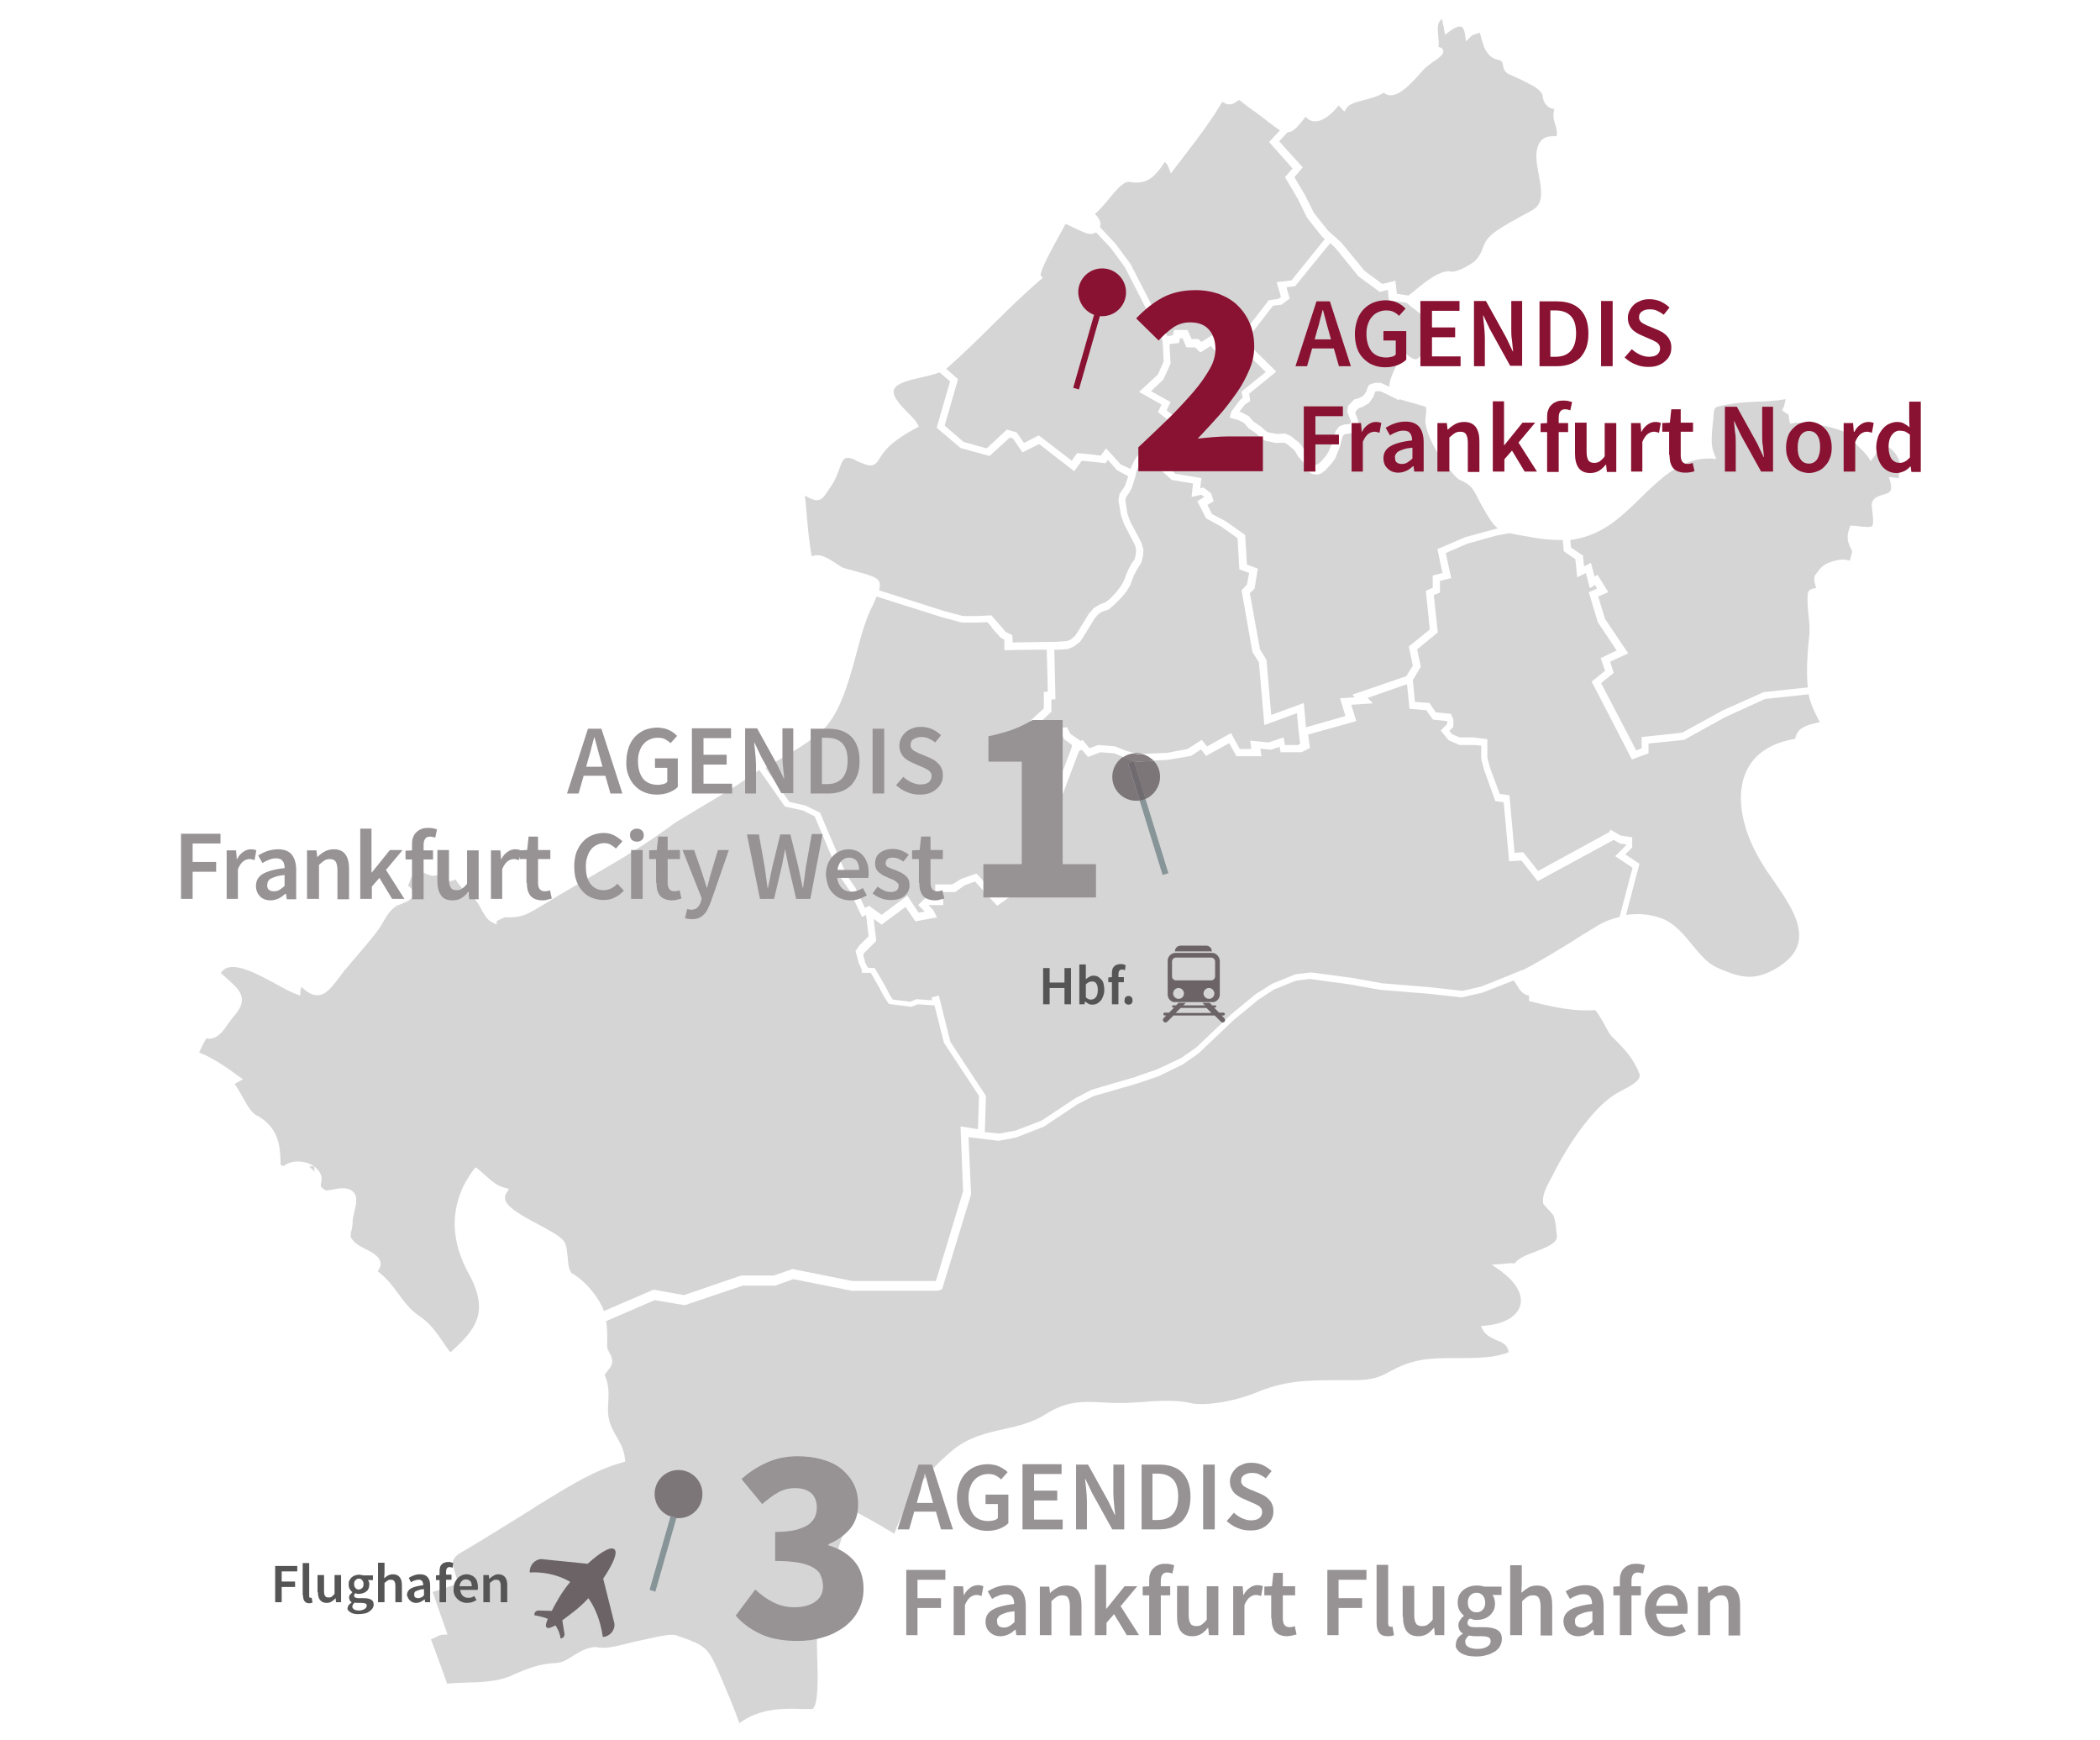 <?xml version="1.0" encoding="utf-8"?>
<!-- Generator: Adobe Illustrator 19.0.0, SVG Export Plug-In . SVG Version: 6.00 Build 0)  -->
<svg xmlns="http://www.w3.org/2000/svg" version="1.1" width="600" height="497"><svg xmlns:xlink="http://www.w3.org/1999/xlink" version="1.1" id="Ebene_1" x="0" y="0" viewBox="0 0 580 480" style="enable-background:new 0 0 580 480;" xml:space="preserve" width="600" height="497">
<style type="text/css">
	.st0{fill:#D5D5D5;}
	.st1{fill:#979294;}
	.st2{fill:#879498;}
	.st3{fill:#847D80;}
	.st4{fill:#7D7679;}
	.st5{fill:#706B6E;}
	.st6{fill:#891131;}
	.st7{fill:none;stroke:#891131;stroke-width:1.645;}
	.st8{fill:#6B6366;}
	.st9{fill:#565555;}
</style>
<g>
	<path class="st0" d="M442.2,188.4l3.5-2.8l-1-3.1l5-2.3l-6.4-9.5l-1.9-6.2l2.8-1.2l-3-4.8l-0.8,0.5l-1-3.8l-1.9,1l-0.3-3l-3.3-2.2   l-0.2-2.1c3.8-0.5,7.3-1.8,10.9-4.2c2.8-1.9,5.5-4.5,8.3-7.2c5.5-5.4,11.3-11.1,18.9-11.1c0.2,0,0.4,0,0.6,0l1.6,0.1l-0.6-1.5   c-1-2.4-0.6-5.2-0.4-7.8l0.1-0.8c0.1-0.5,0.1-0.9,0.1-1.3c0.2-1.7,0.2-2.4,0.6-2.7c0.4-0.4,1.7-0.6,3.9-1c2.5-0.5,5.1-0.6,7.6-0.7   c2.6-0.1,5.3-0.2,7.9-0.7c-0.1,0.3-0.1,0.5-0.2,0.8c-0.1,0.6-0.2,1.1-0.4,1.5l-0.4,0.8l0.7,0.5c0.4,0.3,0.8,0.5,1.1,0.7   c0,0.3,0.1,0.8,0.2,1.5l0.2,1l1-0.2c0.5-0.1,1.1-0.1,1.9-0.1c3.8,0,9.6,1.4,12.8,2.8c1,1.6,2.1,2.8,3.3,3.9   c0.9,0.9,1.8,1.7,2.5,2.7l0.8,1.2l3.6-4.9c3.1,2.3,3.6,2.9,4.8,6.3c-0.1,0.2-0.1,0.5-0.2,0.8c-0.2,0.7-0.5,1.5-0.5,2.5l-2.7-0.3   l0.4,1.4c0.7,2.7-0.3,3-2.1,3.5c-1.3,0.4-3.4,1-3,3.5c0.2,1.7,0.6,4.5,0.1,5.1c-0.2,0.2-0.6,0.3-1.3,0.3c-0.8,0-1.9-0.1-3.3-0.3   l-1.4-0.1l-0.3,0.7c-1,2.6-0.3,4.2,0.3,5.4c0.3,0.6,0.5,1,0.4,1.3c-0.2,0.7-0.4,1.8-0.6,2.3c-0.4-0.1-1.1-0.3-2-0.3   c-0.6,0-1.3,0.1-2.1,0.3c-3.1,0.8-3.9,1.9-4.8,3.1c-0.2,0.3-0.4,0.5-0.6,0.8c-0.8,1,0.2,3.6,0.2,3.6l0,0.1l-0.2,0   c-0.6,0.1-2,0.2-2.1,1.5c-0.2,2,0,4,0.2,6c0.2,1.8,0.4,3.7,0.2,5.6c-0.5,4.7-0.8,9-0.5,13.2c0,0.4,0.1,0.8,0.1,1.1l-12.2,1.3   l-11.4,5.1l-11.1,6.1l-11.2,1.2v3.1l-1.5,0.6L442.2,188.4L442.2,188.4z"/>
	<path class="st0" d="M483.2,269.5c-2.5,0-5.1-0.8-8.9-2.5c-2.9-1.3-4.8-3.8-7-6.4c-2.2-2.7-4.5-5.5-7.8-7c-2.2-0.9-4.7-1.4-7.3-1.4   c-1,0-2,0.1-3.1,0.2l3.7-14.1l-3.9-2.6l1.9-1.9v-2.8l-3.2-0.5l-2.8-1.6l-0.4,0.7l-19.6,10.7l-4.1-5.2l-2.4,0.2l-1.4-15.9l-2.7-0.4   l-2.7-7.3l-0.7-2.7v-5.1l-3.9-0.5h-3.8l-2.1-0.9l-0.7-0.9l1.1-1.1v-2.1l-0.7-1.5l-4.1-0.4l-0.8-1.1l-1-1.5l-4-0.3l-0.6-6l2.2-3.7   l-1-4.8l5.7-4.7l-1.1-10.3l1.7-0.7v-3.2l3.1-0.8l-1.5-6.9l6-2.6l7.9-2.2l3.7-0.7c0.7,0.2,1.4,0.3,2.4,0.5c0.5,0.1,1.1,0.2,1.8,0.3   c4.1,0.8,6.9,1.1,9.5,1.1c0.3,0,0.7,0,1,0l0.3,3.1l3.2,2.2l0.5,5l2.4-1.2l1.1,4.2l1.4-0.9l0.6,1l-2.3,1l2.5,8.3l5.2,7.8l-4.4,2.1   l1.2,3.5l-3.7,3l11.1,21.5l4.6-1.7v-2.7l9.8-1l11.4-6.3l11-5l12-1.3c0.6,2.9,1.7,4.9,3.1,7.7c-0.3,0.1-0.6,0.1-0.9,0.2   c-2.5,0.6-5.3,1.2-5.9,4.4c-6.6,1.1-11.2,4.1-13.4,8.8c-3.1,6.4-1.6,15.8,3.9,25c1,1.7,2.2,3.5,3.5,5.3c4,5.8,8.1,11.8,6.9,17.1   c-0.6,2.8-2.8,5.3-6.5,7.4C487.7,268.8,485.5,269.5,483.2,269.5"/>
	<path class="st0" d="M385.8,80.9l-0.4-3.6l-3.6,0.9l-4.9-3.6l-6.5-7.9l-3.6-3.2l-3.9-4.9l-2.5-5l-2.9-4.9l2.3-2.7l-6.5-7.2l2.3-2.5   h0c1.5,0,2.5-1.2,4.3-3.4c0.2-0.3,0.5-0.6,0.7-0.9c0.9,1.1,2,1.3,2.6,1.3c2.4,0,5-2.4,6.5-4.4c0.3,0.3,1.6,1.7,1.6,1.7l0.7-1.1   c0.7-1,2.7-1.6,4.8-2.1c1.8-0.5,3.8-1,5.4-2c0.7,0.6,1.4,0.7,1.9,0.7c2.6,0,5.6-3.2,7.9-5.8c0.7-0.8,1.4-1.5,1.8-1.9   c0.6-0.5,1.2-0.9,1.8-1.4c0.5-0.3,1-0.7,1.6-1.1c0.8-0.7,1.6-1.3,1.4-2.2c-0.2-0.7-0.9-0.9-1.3-0.9c0.1-1.2,0-2.3-0.1-3.3   c-0.2-2.3-0.2-3.6,1.1-4.5c0.1,0.7,0.2,1.5,0.4,2.1c0.1,0.2,0.1,0.5,0.1,0.7l0.3,1.6l1.3-1c1.1-0.8,2.1-1.3,2.8-1.3   c0.3,0,1.1,0,1.4,2.1l0.3,2l1.4-1.4c0.3-0.3,0.9-0.5,1.5-0.7c0.3-0.1,0.6-0.2,0.9-0.3c0.1,0.2,0.1,0.4,0.2,0.7c0.5,1.8,0.9,3.7,2,5   c1.1,1.4,2.1,1.6,2.8,1.8c0.4,0.1,0.7,0.1,1.1,0.5c0.2,0.2,0.2,0.4,0.3,0.9c0.1,0.7,0.3,2,1.7,2.6c1.6,0.7,3.2,1.4,4.9,2.3   c2,1,3.5,1.8,4.3,3.3c0.2,2.4,1.4,3.8,3.3,4c-0.5,1.7-0.2,2.9,0.2,4.1c0.1,0.3,0.2,0.7,0.3,1.1c0.4,1.8,0.1,2.2,0.1,2.2   c-0.1,0.1-0.6,0.1-0.9,0.1c-1.1,0-2.9,0.1-3.9,2c-1.3,2.4-0.7,5.6-0.1,8.7c0.9,4.7,1.2,7.9-1.6,9.6c-1,0.6-2.1,1.2-3.1,1.7   c-2.2,1.2-4.4,2.4-6.5,3.8c-3.2,2.1-3.7,3.6-4.3,5.1c-0.3,0.9-0.7,1.8-1.6,3c-0.8,1.1-5,3.5-6.8,3.5l-0.2,0   c-0.2-0.1-0.5-0.1-0.8-0.1c-2.8,0-6.3,2.8-9.1,5.1c-0.7,0.6-1.5,1.2-2,1.6L385.8,80.9L385.8,80.9z"/>
	<path class="st0" d="M338.6,96.7l-3.9-4.3l-2.9,1.8l-0.8-0.8h-1.9l-1.1-2.5h-3.7l-0.4,1.5l-1.5,0.2l-1.8-3.7l-8.4-16.3l-4.1-5.5   l-4.3-4.6c0.1-0.4,0.2-0.9,0.1-1.3c-0.2-0.9-0.8-1.7-1.5-2.3c1.3-1.1,2.5-2.6,3.8-4.1c1.8-2.2,3.9-4.8,5.5-4.8c0.1,0,0.2,0,0.3,0   c0.7,0.2,1.3,0.2,2,0.2c3.7,0,5.7-2.7,7.7-5.7l0.2,0.2c0.4,0.4,0.7,0.8,0.8,1.2l0.7,1.8l1.1-1.5c0.9-1.2,1.8-2.3,2.6-3.4   c3.7-4.8,7.2-9.4,10.5-14.9c0.6,0.4,1.3,0.7,1.9,0.7c1,0,1.7-0.5,2.2-0.9c0.2-0.1,0.5-0.3,0.6-0.3c1.5,1.2,2.9,2.3,4.4,3.3   c1.1,0.8,2.3,1.7,3.4,2.6c1.5,1.1,2.5,1.9,3.4,2.5l-3,3.2l6.5,7.3l-2.1,2.4l3.6,6.1l2.5,5.1l4.1,5.2l0.8,0.7l-9.2,11.4l-4.1,0.5   l1.2,4.1l-0.7,0.5l-2.7,0.4l-11.1,14.4L338.6,96.7L338.6,96.7L338.6,96.7L338.6,96.7z"/>
	<polyline class="st0" points="310.7,207 308.1,205.9 303.3,205.5 300.9,206.4 299,204.1 298.5,204.4 295.6,202.4 294.7,200.6    289.3,201.1 288.9,202.5 288.2,202.6 288.2,201.1 287.3,199.2 290.4,196.3 290.4,192.9 291.5,192.9 291.2,179.2 292.1,179.2    295,179 296.6,178.3 298.3,177 299.3,175.5 302.3,170.6 303.3,169.4 304.4,168.7 306.2,168.1 307.8,166.7 309.8,164.7 311.2,163    312.2,161.3 313.1,158.8 314.1,156.9 315.2,155.2 315.7,153.2 315.8,151.5 315.3,149.8 314.3,147.8 312.2,143.9 311.4,141.7    310.8,138 311,137.1 311.9,135.8 312.6,134.5 313.5,131.7 314,129.5 314.8,127.9 315,127.7 318.6,127.7 323.6,132.3 329.5,133.3    329.1,137 331.8,136.4 332.6,137 330.7,138.2 333.1,142.9 337.3,145.2 341.8,148.4 342.3,157 345,158 344.4,161.2 342.9,162.8    343,163.3 345.9,179.8 347.7,182.7 349.2,200 358.2,196.7 358.7,202 359.1,205.2 358.5,205.5 354.9,205.5 354.5,203.4 350.4,204.8    345.3,204.3 345.6,206.6 342.4,206.6 340,202.2 333.4,205.9 331.9,204.1 328,206.6 322.2,207.7 314.1,208 310.7,207  "/>
	<path class="st0" d="M309.5,128l-4-4.4l-1.5,2l-2.3-0.3l-4.2-0.4L296,127l-9.1-7l-4.1,2.1l-2-2.9l-2.7-0.8l-5.6,5.2l-6.4-1.8   l-5.2-4.5l3.7-12.8l-3.3-2.9c0.1-0.1,0.3-0.2,0.4-0.3c4.1-3.6,8.2-7.6,12.1-11.5c4.3-4.2,8.7-8.6,13.4-12.6l0.8-0.7l-0.6-0.7   c-0.1-1.4,3.3-7.7,5-10.7c0.7-1.3,1.4-2.5,1.9-3.5c0.5,0.2,1.1,0.5,1.7,0.8c2.5,1.2,4.2,2,5.3,2c0.2,0,0.4,0,0.6-0.1   c0.3-0.1,0.6-0.2,0.8-0.4l4.1,4.4l3.9,5.3l8.3,16.2l2.1,4.1l0.3,5.7l-1.6,3.6l-5.2,4.8l6.2,3.5l-1,2.1l4.4,3.4l-0.7,0.6l-1.6,1   l-2.7,0.7l-1.4,0.8l-0.8,1.4l-0.9,1.4l-2.8,4l-0.9,1.9l-0.1,0.5L309.5,128L309.5,128z"/>
	<path class="st0" d="M360.1,193.9l-9,3.3l-1.3-15.2l-1.8-2.9l-2.8-15.5l1.3-1.3l0.9-5.5l-3-1.1l-0.5-8.2l-5.4-3.8l-3.8-2l-1.2-2.5   l1.7-1l-0.7-2.2l-2.1-1.6l-0.9,0.2l0.3-2.8l-7.2-1.2l-5.1-4.8h-3l1.1-1.6l0.9-1.5l0.5-0.9l0.7-0.4l2.8-0.7l2-1.3l1.6-1.4l0.9-0.4   l-0.5-1l-0.1-0.2l-0.2-0.2l-4-3.1l1.1-2.3l-5.4-3l3.4-3.2l2-4.4l-0.3-5.4l2.6-0.3l0.3-1.3h0.7l1.1,2.5h2.4l1.4,1.4l2.9-1.8l3.3,3.7   h2.8l0.3-0.4l3.6-1.2l5.2,5.1l-6.7,5.4l0.3,1.8l-0.7,0.5l-2.4,3.2l-0.5,1.7l2.5,0.7l1.5,0.8l1.2,1.4l2.2,1.5l1.3,1.3l1.2,0.7   l2.9,0.6l2.1-0.1l0.8,0.3l2.1,1.7l0.5,0.7l0.6,1.1l1.2,1.3l0.3,0.4l0.2,0.6l0.2,0.6l0.4,0.8l0.6,0.6l0.8,0.4l0.1,0.1l0.9,0.2l0.8,0   l0.9-0.3l1.1-0.8l1.9-2.1l0.9-1.3l1.2-3l0.8-3l0.4-0.5l0.5-0.2l1.2-0.1l1-0.3l1.2-1.3l0.1-1.7l-0.4-1.1l-0.5-1.3l0.1-0.4l0.9-0.9   l1.1-0.4l1.7-1l1.2-1.7l0.5-1.4l0.1-0.1l0.4-0.1l0.8,0l0.6,0.2l4.7,2.3l0.1-0.3c0.7,0.2,1.6,0.5,2.8,0.8c1.5,0.4,3.8,1.1,4.4,1.3   c0.3,0.4,0.3,1.2,0.1,2.3c-0.1,0.9-0.2,1.8,0,2.8c0.6,3.2,2.7,6.8,4.4,9.6c0,0,3.9,5.1,4.8,5.4c3.3,1.4,3.9,2.6,5.2,5.2   c0.4,0.8,0.8,1.6,1.4,2.6c1.7,3,2.8,4.7,4.1,5.7l-0.9,0.2l-8.1,2.2l-7.7,3.3l1.4,6.6l-2.7,0.7v3.4l-1.9,0.8l1.1,10.7l-5.8,4.7   l1.1,5.3l-1.8,2.9l-14.9,5.1l0.7,0.7l-4.1,0.3l1.5,4.9l-10.9,3.1L360.1,193.9L360.1,193.9z"/>
	<path class="st0" d="M363.2,128.2l-0.3-0.2l-0.2-0.2l-0.2-0.4l-0.2-0.4l-0.3-0.8l-0.5-0.8l-1.2-1.2l-0.5-0.9l-0.8-1.1l-2.6-2.1   l-1.5-0.6l-2.3,0.1l-2.3-0.4l-0.7-0.4l-1.3-1.2l-2.1-1.4l-1.3-1.5l-2.1-1.1l-0.5-0.1l1.5-2l1.5-1l-0.3-2l7.5-6.1l-7.7-7.6l-1.9,0.6   l8.7-11.2l2.4-0.3l2.2-1.7l-0.9-3.1l2.4-0.3l9.7-11.9l1.3,1.2l6.5,8l5.9,4.3l2.2-0.6l0.3,2.9l4.9,0.7c0.8,0.7,1.6,1.4,2.5,2   c3.2,2.5,5.1,4.1,4,6.6c-0.4,0.8-0.7,1.6-1,2.4c-0.8,2.2-1.8,4.6-3,4.6c-0.4,0-1.2-0.2-2.5-1.4l-1.1-1.1l-0.5,1.5   c-0.2,0.5-0.5,1.2-0.9,2c-1,2.1-2.3,4.6-2.3,6.6l-1.4-0.7l-1-0.4l-1.4,0l-0.8,0.2l-0.9,0.3l-0.4,0.6l-0.5,1.4l-0.8,1.1l-1.1,0.6   l-1.4,0.4l-1.7,1.8l-0.2,1.6l0.7,1.8l0.3,0.7l0,0.5l-0.3,0.3l-0.2,0.1l-1.3,0.1l-1.4,0.5l-1,1.3l-0.9,3.2l-1.1,2.6l-0.7,1.1   l-1.7,1.9l-0.6,0.4l-0.4,0.1l-0.3,0L363.2,128.2L363.2,128.2z"/>
	<path class="st0" d="M124.4,373.2c-0.9-1.1-1.6-2.2-2.3-3.2c-1.8-2.6-3.3-4.8-6.4-6.9c-2.5-1.7-4-3.8-5.7-6.1   c-1.6-2.2-3.3-4.4-5.7-6.2c0.6-0.8,0.9-1.5,0.8-2.3c-0.2-1.8-2.3-2.9-4.3-3.9c-1-0.5-2.1-1.1-2.6-1.6c-1.5-1.4-1.5-1.7-1.2-3.2   c0.2-0.7,0.4-1.6,0.4-2.9c0-0.5,0.2-1.3,0.4-2.2c0.5-2,1-4.2,0.1-5.4c-0.6-0.9-1.7-1.4-3.2-1.4c-1,0-2.1,0.2-3,0.4   c-0.6,0.1-1.2,0.2-1.6,0.2h-0.1c-1.6-0.9-1.5-1.3-1.3-2.1c0.2-0.9,0.4-2.3-1.2-3.9c-0.3-0.3-0.6-0.5-0.8-0.7l0.2,1.5l-1.5-1.4   l1.3-0.1c-1.2-0.8-2.8-1.3-4.4-1.3c-1.6,0-3,0.5-4,1.3l-0.8-0.4c-0.1-4.8-0.3-9.8-6-13.3l-0.1-0.1l-0.1,0c-1.7-0.6-3-3-4.3-5.3   c-0.7-1.2-1.4-2.5-2.2-3.6l2.3-1.3l-1.3-0.9c-3.1-2.3-6.8-4.9-10.8-6.5c0.7-1.5,1.3-2.8,2-3.9c0.2,0,0.5,0.1,0.7,0.1   c2.5,0,4-2.2,5.3-4.1c0.5-0.7,1-1.4,1.5-2c1.6-1.8,2.4-3.3,2.3-4.8c-0.1-2.2-1.9-3.7-4.1-5.7c-0.6-0.5-1.1-1-1.7-1.5   c0.7-1.2,1.8-1.7,3.3-1.7c3.4,0,8.2,2.7,12.1,4.8c2,1.1,3.8,2.1,5.2,2.6l1.3,0.5l0.1-1.4c0-0.3,0.1-0.6,0.3-1   c1.6,1.6,3,2.3,4.3,2.3c2.4,0,4-2.2,6.1-4.9c0.4-0.5,0.7-1,1.1-1.5c0.2-0.3,0.4-0.6,0.7-0.8c1-1.3,2.2-2.6,3.2-3.8   c2.2-2.6,4.5-5.2,6.4-8c0.4-0.6,0.7-1.2,1-1.7c0.7-1.2,1.2-2.2,3-3.7c0.2-0.2,0.9-0.5,1.5-0.7c1.7-0.7,3.5-1.4,3.6-2.9   c0-1-0.7-1.7-1.5-2.2l0.1-0.2c0.3-0.9,1.3-3.5,1.8-4.1c0.1,0,0.2-0.1,0.4-0.1c0.5,0,1.2,0.4,1.9,0.7c0.8,0.4,1.8,0.9,2.8,0.9   c0.4,0,0.9-0.1,1.3-0.3c0.9,1.2,2,1.8,3.1,1.8c0.6,0,1.2-0.2,1.7-0.5c1.1,1.9,2.7,3.2,4,4.3c0.6,0.6,1.3,1.1,1.7,1.6   c0.4,0.5,0.9,1.3,1.3,2.1c0.9,1.6,1.7,3.2,3,3.8l1.4,0.7l0-1l0.2-0.1c0.9-0.4,1.5-0.7,1.9-0.9h0.6c3.8,0,5-0.4,9-2.8   c4.1-2.5,8.3-5,12.3-7.3c3-1.8,6.2-3.6,9.2-5.4c5.2-3.1,9.5-5.9,13.4-8.7l2.6-1.9c2.1-1.3,4.2-2.5,6.3-3.8c5-3,10.2-6,15.1-9.5   c0.6-0.4,1.2-0.8,1.9-1.3l7.1,10.1l5,1.1l3.2,1.6l7.1,16.8l2.5,3.6l3.5,7.4l1.1-0.6l0.7,5.9l-2.6,2.6l-1,1.5l0.9,3.4l0.7,1.4   l0.2,1.2l0.9,0l1.5,0l2.3,4l1.2,2.3l1.5,2.3l6.2,0.8l1.8-0.7l4.6,0.3l2.6,10.3l9.7,14.7l-0.3,9.2l-4.8-0.8l0.7,17.9l-7.5,24.8   h-23.1l-16.5-3.3l-5.2,1.8h-9l-15.8,5.4l-8.4-1.5l-13.7,5.9c-0.2-0.5-0.4-1.1-0.7-1.6c-1.4-2.9-4.9-7.1-8-8.7   c-0.9-0.5-1.2-2.7-1.3-4.5c-0.2-1.7-0.3-3.4-1-4.4c-1-1.5-3.8-2.9-6.9-4.6c-3.9-2.1-8.8-4.6-9.4-7c-0.1-0.6,0-1.1,0.3-1.7l0.8-1.2   l-1.4-0.4c-2-0.5-3.5-1.9-5.1-3.3c-0.6-0.5-1.1-1-1.7-1.5l-1-0.8l-0.7,0.8c-1.6,2.2-2.9,4.5-3.7,6.8c-2.6,7.2-1.6,14.7,2.9,22.6   C135,362.2,131.4,367,124.4,373.2L124.4,373.2z"/>
	<path class="st0" d="M204.2,475.6c-1.4-4-3-7.8-5.1-12.7l-0.6-1.4c-3-6.7-3.4-7.3-11.6-10.1c-0.3-0.1-0.7-0.2-1.2-0.2   c-2.1,0-5.8,0.9-8.5,1.5c-0.8,0.2-1.4,0.3-1.9,0.4c-0.8,0.2-1.6,0.4-2.4,0.6c-2.1,0.5-4.3,1.1-6.4,1.1c-0.7,0-1.4-0.1-2-0.2l-0.2,0   l-0.2,0c-2.4,0.3-4.2,1.4-5.8,2.4c-1.6,1-2.9,1.9-4.7,2c-4.8,0.2-7.8,1.5-12,3.3l-0.6,0.3c-3.6,1.5-7.9,1.7-12.1,1.8   c-1.8,0.1-3.6,0.1-5.4,0.3c0,0-4.2-11.7-4.5-12.2c0.4-0.2,0.9-0.4,1.3-0.6c0.7-0.4,1.4-0.7,2-0.7l1.3-0.1l-1.7-4.8   c-0.8-2.3-1.6-4.6-2.4-6.9c2-0.7,7.1-2.3,7.1-2.3l-0.3-1c-1.9-5.9-1.9-5.9,2.7-8.6c0.7-0.4,1.5-0.9,2.4-1.4c3.3-2,6.6-4.1,9.9-6.1   c2.6-1.6,5.2-3.2,7.8-4.9l1.8-1.1c6.9-4.2,13.3-8.2,21-10.4l0.8-0.2l-0.1-0.8c-0.2-2.4-1.3-4.3-2.3-6.1c-0.8-1.4-1.6-2.8-2-4.4   c-0.5-1.8-0.4-3.4-0.3-5c0.1-2.3,0.3-4.7-1-7.7c0.1-0.2,0.4-0.5,0.6-0.8c0.6-0.8,1.5-1.7,1.5-2.9c0-0.9-0.4-1.7-0.8-2.4   c-0.3-0.6-0.6-1.1-0.6-1.7c0-0.8,0-1.6,0-2.3c0-1.6,0-3.1-0.3-4.7l13.4-5.8l8.3,1.4l16-5.4h9l5-1.8l16.1,3.2h23.8l1.2-0.4l8-26.2   l-0.7-15.8l8.3,1l1.1-0.2l3.7-0.7l7.7-3l9.3-6.2l4.3-2.2l5.9-1.7l5.9-1.7l3.3-1.1l2.9-1l6.8-3.3l4.4-3.1l9.8-9.3l6.7-5.5l4.3-2.8   l6-2.4l3.8-0.5l11,1.5l8.4,1.5l13.5,1.1l9.1,1l5.7-1.3l8.2-3.2l0.5-0.2c0.2,0.4,0.5,0.7,0.7,1.1c0.8,1.4,1.7,2.8,3.5,3.1v1.5   l0.8,0.2c4.5,1.1,9.7,2.4,15.1,2.4c0.8,0,1.6,0,2.3-0.1c0.5,0.2,1.8,2.6,2.6,3.9c0.4,0.8,0.8,1.5,1.2,2.2c0.4,0.6,0.7,1.1,1.1,1.4   c3.1,3.1,5.7,5.7,7.4,10.1c0.7,1.8-2.9,3.6-5.2,4.8c-0.9,0.5-1.7,0.9-2.2,1.3c-6,4.1-12.6,13.9-16.5,21.8c-0.2,0.4-0.5,0.9-0.7,1.3   c-1,1.9-2.3,4.2-2,6.4c0,0.4,0.2,0.5,0.9,1.3c0.5,0.5,1.8,1.9,2,2.3c0.5,1.6,0.6,2.4,0.7,3.7c0,0.5,0.1,1.1,0.2,1.8   c0.2,1.9-2.3,3-5.9,4.4c-2.4,0.9-4.8,1.8-5.8,3.3c-0.4-0.1-0.8-0.1-1.1-0.1c-0.5,0-1,0.1-1.4,0.1c-0.3,0.1-0.6,0.1-1,0.1l-2.8,0.2   l2.3,1.6c4.3,3.1,6.4,6.6,5.6,9.6c-0.8,3-4.3,5.1-9.3,5.6l-1.6,0.2l0.8,1.4c0.8,1.2,2.1,1.8,3.4,2.4c1.8,0.7,3.2,1.3,3.5,3.4   c-3.9,1.5-8.2,1.6-13.4,1.6h-1.2c-3.4,0-6.4,0-9.4,0.5c-4,0.7-6.4,1.9-9.6,3.6c-3,1.7-5.8,2-9.5,2c-0.6,0-1.3,0-1.9,0   c-0.7,0-1.4,0-2.2,0h-0.3c-8.8,0-14.7,0.2-22.7,3.6c-3.5,1.4-9.7,3-14.5,3c-1.3,0-2.4-0.1-3.3-0.3c-1.7-0.4-3.7-0.6-6.2-0.6   c-2.1,0-4.4,0.1-6.5,0.3c-2.1,0.1-4.2,0.3-6.2,0.3c-0.6,0-1.1,0-1.7,0c-0.9,0-1.8-0.1-2.6-0.1c-1.7-0.1-3.3-0.2-4.8-0.2   c-3.4,0-7.2,0.4-11.9,3.4c-3.6,2.3-7.4,3.2-11.5,4.1c-4.9,1.1-9.9,2.2-14.5,6.1c-7.7,6.5-12.4,13.4-15.8,22.8   c-3-1.8-6.4-3.8-10-5.7l-0.7-0.4l-1.1-0.6l-0.4,1.2c-3.9,11-6.7,20.1-8.8,28.7c-0.5,2.2-0.4,6.3-0.3,10.6   c0.2,5.1,0.4,13.6-1.3,14.6c-0.5,0-2.7,0-2.7,0C216.1,471.5,209.8,471.5,204.2,475.6"/>
	<path class="st0" d="M279.6,175.2l-1.8-0.9l-0.6-0.6l0.1,0l-3.5-4l-4,0.2l-0.3,0H266l-5.3-1.4l-17.9-5.7c0.3-1.2,0.3-2-0.1-2.6   c-0.6-1-2.4-1.6-6.5-2.7c-1.5-0.4-3.1-0.8-3.7-1.1c-0.5-0.3-1.1-0.7-1.7-1.1c-1.7-1.1-3.4-2.2-5.1-2.2c-0.4,0-1,0.1-1.5,0.3   c-0.8-4.1-1.1-8.4-1.5-12.6c-0.1-1.4-0.2-2.7-0.4-4.1l0.1,0c1.5,0.8,2.4,1.2,3.2,1.2c1.4,0,2-1,3.3-2.9c0.2-0.4,0.5-0.8,0.8-1.2   c1-1.5,1.6-3.1,2.1-4.5c0.8-2.2,1.2-3.1,2.3-3.1c0.6,0,1.3,0.2,2.2,0.7c2,0.9,3.2,1.4,4.1,1.4c1.3,0,1.9-0.9,2.5-1.9   c0.5-0.7,1.1-1.8,2.3-3c1.8-1.9,5.5-4.2,7.6-5.3l1-0.5l-0.5-0.9c-0.5-0.9-1.4-1.8-2.5-2.9c-1.9-1.9-4.5-4.6-3.9-6.4   c0.6-1.8,4.3-2.7,7.6-3.4c1.7-0.4,3.5-0.8,5-1.4l2.9,2.5l-3.7,12.8l6.6,5.6l8,2.2l5.6-5.1l0.9,0.3l2.6,3.8l4.6-2.3l9.7,7.5l2.1-2.9   l3,0.3l3.5,0.4l0.7-0.9l2.5,2.8l3.1,1.7l-0.8,2.4l-0.5,0.9l-1.1,1.6l-0.3,1.7l0.7,4.2l0.9,2.5l2.1,4l0.9,1.8l0.3,1.2l-0.1,1.2   l-0.3,1.4l-1,1.4l-1.1,2.2l-0.9,2.4l-0.8,1.4l-1.2,1.6l-1.8,1.9l-1.3,1l-1.6,0.6l-1.6,1l-1.4,1.6l-3,4.9l-0.8,1.2l-1.2,1l-1.1,0.4   l-2.5,0.2l-6.6,0.1l-5.8,0.1L279.6,175.2L279.6,175.2L279.6,175.2L279.6,175.2z"/>
	<path class="st0" d="M272,312.4l0.3-10l-9.8-14.9l-3.2-12.8l-2,0.5l0.2,0.8l-4.4-0.3l-1.8,0.7l-4.7-0.6l-0.9-1.4l-1.2-2.3l-2.9-5   l-1.9-0.1l-0.7-1.3l-0.6-2.3l0.4-0.6l3.2-3.2l-0.7-6.1l2.2,1.6l6.6-4.9l2.7,4l6-1.1l-1.1-2.1l-1.2-1.2l0.1-0.1h3.9v-3.6h3.3   l2.7-1.9l2.8-1l6.1,6.7l8.5-6l7.8-0.6l0.3-3.3l-2.3-2.9l-1.3-4.5l9.6-25.4l0.8-0.4l1.7,2l3.4-1.3l3.9,0.3l2.4,1l3.8,1.2l8.6-0.4   l6.4-1.1l2.7-1.8l1.4,1.8l6.4-3.5l2,3.6h6.9l-0.3-2.1l2.9,0.3l2.4-0.8l0.3,1.5h5.8l2.3-1.2l-0.5-3.7l13.3-3.7l-1.4-4.5l6-0.4   l-1.5-1.5l10.9-3.8l0.7,6.8l4.7,0.4l0.4,0.7l1.4,1.9l3.9,0.4v0.8l-1.8,1.8l2.2,2.7l3,1.3h4.1l1.9,0.2v3.6l0.8,3.1l3.1,8.6l2.3,0.3   l1.5,16.3l3.4-0.2l4.5,5.7l21-11.4l1.7,1l1.8,0.3v0.1l-3.1,3.1l4.8,3.2l-3.6,13.6c-2.3,0.5-4.5,1.4-6.4,2.6   c-2.3,1.4-4.5,2.7-6.6,4.1c-4.6,2.8-8.9,5.5-13.8,8l0-0.1l-3.4,1.4l-8,3.2l-5.2,1.2l-8.8-1l-13.4-1.1l-8.3-1.5l-11.3-1.5l-4.3,0.5   l-6.4,2.6l-4.6,2.9l-6.8,5.6l-9.7,9.2l-4.2,2.9l-6.6,3.1l-5,1.7l-1,0.4l-5.9,1.7l-6.1,1.8l-4.6,2.4l-9.2,6.1l-7.3,2.8l-4.4,0.8   L272,312.4"/>
	<path class="st0" d="M240,249.9l-1.1,0.6l-2.6-5.5l-2.5-3.6l-7.3-17.2l-4.1-2l-4.4-1l-6.6-9.4c1-0.6,2.1-1.3,3.2-1.9   c5.2-3,11-6.4,14-10l0.2-0.3c3.8-4.8,6-12.9,7.9-20c0.9-3.4,1.8-6.6,2.8-9.2c0.1-0.4,0.5-1.1,0.8-1.9c0.6-1.2,1.3-2.7,1.8-4l18,5.7   l5.6,1.5h3l0,0l0.6,0l3.4-0.1l1.2,1.3l-0.1,0.1l2.6,2.9l1,0.5v2.9l1.1,0l6.9-0.1l3.7,0l0.3,11.6h-1.1v4.6l-3.6,3.3l1.4,2.8v3.5   l4.4-0.6l0.4-1.4l2.5-0.2l0.5,1.1l2.2,1.6l-0.2,0.9l-9.9,26.3l1.6,5.6l2,2.6l-0.1,0.7l-6.6,0.5l-7.4,5.2l-5.8-6.3l-4.3,1.5L263,244   h-4.7v3.6h-2.6l-2.1,2.1l1.8,1.8l-1.7,0.3l-3.1-4.7l-7.1,5.3L240,249.9L240,249.9z"/>
	<path class="st1" d="M271.5,247.6h31.2v-9.2h-9.2v-39.8h-8.3c-1.7,1-3.5,1.9-5.4,2.6c-1.9,0.7-4.1,1.3-6.8,1.9v7h9.2v28.3h-10.6   V247.6L271.5,247.6z"/>
	<path class="st1" d="M50,248h3.2v-7.5h6.5v-2.7h-6.5v-5.1h7.7v-2.7H50V248L50,248z M62.5,248h3.2v-8.2c0.4-1,0.9-1.7,1.5-2.2   c0.6-0.4,1.1-0.6,1.7-0.6c0.3,0,0.5,0,0.7,0.1c0.2,0,0.4,0.1,0.7,0.2l0.5-2.7c-0.4-0.2-0.9-0.3-1.5-0.3c-0.7,0-1.4,0.2-2.1,0.7   c-0.7,0.5-1.3,1.1-1.7,2h-0.1l-0.2-2.4h-2.6V248L62.5,248z M71.8,247.3c0.7,0.7,1.7,1.1,2.9,1.1c0.8,0,1.5-0.2,2.2-0.5   c0.7-0.3,1.3-0.8,1.9-1.3H79l0.2,1.5h2.6v-8c0-1.9-0.4-3.3-1.2-4.3c-0.8-1-2.1-1.5-3.8-1.5c-1.1,0-2.1,0.2-3,0.5   c-0.9,0.3-1.8,0.8-2.5,1.2l1.2,2.1c0.6-0.4,1.2-0.7,1.8-0.9c0.6-0.3,1.3-0.4,2-0.4c0.5,0,0.8,0.1,1.1,0.2c0.3,0.1,0.5,0.3,0.7,0.6   c0.2,0.2,0.3,0.5,0.4,0.9c0.1,0.3,0.1,0.7,0.1,1c-2.8,0.3-4.8,0.9-6,1.6c-1.3,0.8-1.9,1.9-1.9,3.3   C70.7,245.6,71.1,246.5,71.8,247.3L71.8,247.3z M74,243.2c0.2-0.3,0.4-0.6,0.8-0.8c0.4-0.2,0.9-0.4,1.5-0.6   c0.6-0.2,1.4-0.3,2.3-0.4v3c-0.5,0.5-1,0.8-1.4,1.1c-0.5,0.3-1,0.4-1.5,0.4c-0.6,0-1-0.1-1.4-0.4c-0.4-0.3-0.5-0.7-0.5-1.3   C73.8,243.8,73.9,243.5,74,243.2L74,243.2z M84.9,248h3.2v-9.4c0.6-0.5,1.1-1,1.5-1.2c0.4-0.3,1-0.4,1.5-0.4c0.7,0,1.3,0.2,1.6,0.7   c0.3,0.5,0.5,1.2,0.5,2.4v8h3.2v-8.4c0-1.7-0.3-3-1-4c-0.7-0.9-1.7-1.4-3.2-1.4c-0.9,0-1.8,0.2-2.5,0.6c-0.7,0.4-1.4,0.9-2,1.5   h-0.1l-0.2-1.8h-2.6V248L84.9,248z M99.6,248h3.1v-3.4l2.1-2.4l3.5,5.8h3.4l-5.1-8l4.6-5.5h-3.5l-5,6.2h-0.1v-12.1h-3.1V248   L99.6,248z M120.7,228.8c-0.3-0.1-0.7-0.2-1.1-0.3c-0.4-0.1-0.9-0.1-1.4-0.1c-0.8,0-1.5,0.1-2,0.4c-0.6,0.2-1,0.6-1.4,1   c-0.4,0.4-0.6,0.9-0.8,1.5c-0.2,0.6-0.2,1.2-0.2,1.9v1.4l-1.8,0.1v2.4h1.8v11h3.2v-11h2.6v-2.5h-2.6v-1.5c0-1.5,0.6-2.3,1.7-2.3   c0.5,0,1,0.1,1.5,0.3L120.7,228.8L120.7,228.8z M120.8,243c0,1.7,0.3,3,1,4s1.7,1.4,3.2,1.4c0.9,0,1.7-0.2,2.4-0.6   c0.7-0.4,1.3-1,1.9-1.7h0.1l0.2,2h2.6v-13.5h-3.2v9.2c-0.5,0.7-1,1.1-1.4,1.4c-0.4,0.3-1,0.4-1.5,0.4c-0.7,0-1.3-0.2-1.6-0.7   c-0.3-0.5-0.5-1.2-0.5-2.4v-8h-3.2V243L120.8,243z M135.5,248h3.2v-8.2c0.4-1,0.9-1.7,1.5-2.2c0.6-0.4,1.1-0.6,1.7-0.6   c0.3,0,0.5,0,0.7,0.1c0.2,0,0.4,0.1,0.7,0.2l0.5-2.7c-0.4-0.2-0.9-0.3-1.5-0.3c-0.7,0-1.4,0.2-2.1,0.7c-0.7,0.5-1.3,1.1-1.7,2h-0.1   l-0.2-2.4h-2.6V248L135.5,248z M145.5,243.5c0,0.7,0.1,1.4,0.2,2c0.2,0.6,0.4,1.1,0.7,1.5c0.3,0.4,0.8,0.8,1.3,1   c0.5,0.2,1.2,0.4,2,0.4c0.5,0,1,0,1.5-0.2c0.5-0.1,0.9-0.2,1.2-0.3l-0.5-2.3c-0.2,0.1-0.4,0.2-0.7,0.2c-0.2,0.1-0.5,0.1-0.7,0.1   c-1.3,0-1.9-0.8-1.9-2.4V237h3.4v-2.5h-3.4v-3.7h-2.6l-0.4,3.7l-2.1,0.1v2.4h1.9V243.5L145.5,243.5z M159.2,243   c0.4,1.2,1,2.1,1.7,2.9c0.7,0.8,1.6,1.4,2.6,1.8c1,0.4,2.1,0.6,3.2,0.6c1.1,0,2.2-0.2,3.1-0.7c0.9-0.4,1.8-1.1,2.5-1.9l-1.8-1.9   c-0.5,0.6-1.1,1-1.7,1.3c-0.6,0.3-1.3,0.5-2.1,0.5c-1.5,0-2.7-0.6-3.6-1.7c-0.9-1.2-1.3-2.8-1.3-4.8c0-1,0.1-1.9,0.4-2.7   c0.2-0.8,0.6-1.5,1-2c0.4-0.6,1-1,1.6-1.3c0.6-0.3,1.3-0.5,2-0.5c0.7,0,1.3,0.1,1.8,0.4c0.5,0.3,1,0.6,1.5,1.1l1.8-2   c-0.6-0.6-1.3-1.1-2.2-1.6s-1.9-0.7-2.9-0.7c-1.2,0-2.2,0.2-3.2,0.6c-1,0.4-1.9,1-2.6,1.8c-0.8,0.8-1.3,1.8-1.8,2.9   c-0.4,1.2-0.6,2.5-0.6,3.9C158.6,240.6,158.8,241.9,159.2,243L159.2,243z M177.3,231.7c0.4-0.3,0.5-0.8,0.5-1.3   c0-0.5-0.2-1-0.5-1.3c-0.4-0.3-0.8-0.5-1.4-0.5c-0.6,0-1,0.2-1.4,0.5c-0.4,0.3-0.5,0.8-0.5,1.3c0,0.5,0.2,1,0.5,1.3   c0.4,0.3,0.8,0.5,1.4,0.5C176.5,232.2,177,232,177.3,231.7L177.3,231.7z M174.3,248h3.2v-13.5h-3.2V248L174.3,248z M181.3,243.5   c0,0.7,0.1,1.4,0.2,2c0.2,0.6,0.4,1.1,0.7,1.5c0.3,0.4,0.8,0.8,1.3,1c0.5,0.2,1.2,0.4,2,0.4c0.5,0,1,0,1.5-0.2   c0.5-0.1,0.9-0.2,1.2-0.3l-0.5-2.3c-0.2,0.1-0.4,0.2-0.7,0.2c-0.2,0.1-0.5,0.1-0.7,0.1c-1.3,0-1.9-0.8-1.9-2.4V237h3.4v-2.5h-3.4   v-3.7h-2.6l-0.4,3.7l-2.1,0.1v2.4h1.9V243.5L181.3,243.5z M189.8,250.8l-0.6,2.5c0.3,0.1,0.5,0.2,0.8,0.2c0.3,0,0.6,0.1,1,0.1   c0.7,0,1.4-0.1,1.9-0.3c0.6-0.2,1.1-0.6,1.5-1c0.4-0.4,0.8-0.9,1.1-1.6c0.3-0.6,0.6-1.3,0.9-2.1l4.9-14.1h-3l-2,6.6   c-0.2,0.6-0.3,1.2-0.5,1.9c-0.2,0.6-0.3,1.3-0.5,1.9h-0.1c-0.2-0.6-0.4-1.3-0.6-1.9c-0.2-0.6-0.4-1.3-0.6-1.9l-2.3-6.6h-3.2   l5.3,13.3l-0.2,0.9c-0.2,0.7-0.5,1.2-1,1.7c-0.4,0.4-1,0.6-1.7,0.6c-0.2,0-0.3,0-0.5-0.1C190,250.9,189.9,250.8,189.8,250.8   L189.8,250.8z M209.9,248h3.9l2.2-9.4c0.1-0.7,0.3-1.4,0.4-2.1c0.1-0.7,0.3-1.4,0.4-2.1h0.1c0.1,0.7,0.2,1.4,0.4,2.1   c0.1,0.7,0.3,1.4,0.4,2.1l2.2,9.4h3.9l3.4-17.9h-3l-1.6,9c-0.1,1-0.3,1.9-0.4,2.9c-0.1,0.9-0.3,1.9-0.4,2.9h-0.1   c-0.2-1-0.4-1.9-0.6-2.9c-0.2-1-0.4-1.9-0.6-2.8l-2.2-9h-2.8l-2.2,9c-0.2,1-0.4,1.9-0.6,2.9c-0.2,1-0.4,1.9-0.6,2.9h-0.1   c-0.1-0.9-0.3-1.9-0.4-2.9c-0.1-1-0.3-1.9-0.4-2.9l-1.6-9h-3.3L209.9,248L209.9,248z M228.7,244.3c0.3,0.9,0.8,1.6,1.4,2.2   c0.6,0.6,1.3,1.1,2.1,1.4c0.8,0.3,1.7,0.5,2.6,0.5c0.9,0,1.7-0.1,2.5-0.4c0.8-0.3,1.5-0.6,2.1-1l-1.1-2c-0.5,0.3-1,0.6-1.5,0.7   c-0.5,0.2-1,0.3-1.6,0.3c-1.1,0-2-0.3-2.7-1c-0.7-0.7-1.1-1.6-1.3-2.8h8.6c0.1-0.4,0.1-0.9,0.1-1.5c0-0.9-0.1-1.8-0.4-2.6   s-0.6-1.5-1.1-2c-0.5-0.6-1-1-1.7-1.3c-0.7-0.3-1.5-0.5-2.4-0.5c-0.8,0-1.6,0.2-2.3,0.5c-0.8,0.3-1.4,0.8-2,1.4   c-0.6,0.6-1,1.3-1.4,2.2c-0.3,0.9-0.5,1.9-0.5,3C228.2,242.4,228.4,243.4,228.7,244.3L228.7,244.3z M231.3,240.1   c0.1-1.1,0.5-2,1.1-2.6c0.6-0.6,1.3-0.9,2.1-0.9c0.9,0,1.6,0.3,2.1,0.9c0.4,0.6,0.7,1.4,0.7,2.5H231.3L231.3,240.1z M241,246.5   c0.7,0.5,1.4,1,2.3,1.3c0.9,0.4,1.8,0.5,2.8,0.5c0.8,0,1.6-0.1,2.2-0.3c0.7-0.2,1.2-0.5,1.6-0.9c0.4-0.4,0.8-0.8,1-1.3   c0.2-0.5,0.3-1,0.3-1.6c0-0.6-0.1-1.2-0.3-1.6c-0.2-0.4-0.5-0.8-0.9-1.1c-0.4-0.3-0.8-0.6-1.2-0.8c-0.5-0.2-0.9-0.4-1.4-0.6   c-0.4-0.1-0.7-0.3-1.1-0.4c-0.3-0.1-0.6-0.3-0.9-0.4c-0.3-0.1-0.5-0.3-0.6-0.5c-0.2-0.2-0.2-0.4-0.2-0.7c0-0.4,0.2-0.8,0.5-1.1   c0.3-0.3,0.8-0.4,1.5-0.4c0.5,0,1,0.1,1.5,0.3c0.5,0.2,1,0.5,1.4,0.8l1.5-1.9c-0.5-0.4-1.2-0.8-1.9-1.1c-0.7-0.3-1.6-0.5-2.5-0.5   c-1.5,0-2.7,0.4-3.6,1.1c-0.9,0.7-1.3,1.7-1.3,2.9c0,0.6,0.1,1.1,0.3,1.5c0.2,0.4,0.5,0.8,0.9,1.1c0.4,0.3,0.8,0.6,1.2,0.8   c0.5,0.2,0.9,0.4,1.3,0.6c0.3,0.1,0.7,0.3,1,0.4c0.3,0.1,0.7,0.3,0.9,0.5c0.3,0.2,0.5,0.4,0.7,0.6c0.2,0.2,0.2,0.5,0.2,0.7   c0,0.5-0.2,0.9-0.5,1.2c-0.3,0.3-0.9,0.5-1.6,0.5c-0.7,0-1.3-0.1-1.9-0.4c-0.6-0.3-1.2-0.6-1.8-1.1L241,246.5L241,246.5z    M253.9,243.5c0,0.7,0.1,1.4,0.2,2c0.2,0.6,0.4,1.1,0.7,1.5c0.3,0.4,0.8,0.8,1.3,1c0.5,0.2,1.2,0.4,2,0.4c0.5,0,1,0,1.5-0.2   c0.5-0.1,0.9-0.2,1.2-0.3l-0.5-2.3c-0.2,0.1-0.4,0.2-0.7,0.2c-0.2,0.1-0.5,0.1-0.7,0.1c-1.3,0-1.9-0.8-1.9-2.4V237h3.4v-2.5h-3.4   v-3.7h-2.6l-0.4,3.7l-2.1,0.1v2.4h1.9V243.5L253.9,243.5z"/>
	<path class="st1" d="M161.9,211.5l0.6-2.2c0.3-1,0.6-1.9,0.8-2.9c0.3-1,0.5-2,0.8-3h0.1c0.3,1,0.5,2,0.8,3c0.3,1,0.5,2,0.8,2.9   l0.6,2.2H161.9L161.9,211.5z M168.6,218.9h3.3l-5.8-17.9h-3.7l-5.8,17.9h3.2l1.4-4.9h6L168.6,218.9L168.6,218.9z M173.6,213.9   c0.4,1.2,1,2.1,1.8,2.9s1.6,1.4,2.7,1.8c1,0.4,2.1,0.6,3.3,0.6c1.2,0,2.4-0.2,3.4-0.6c1-0.4,1.8-0.9,2.4-1.5v-7.9h-6.3v2.6h3.4v3.9   c-0.3,0.3-0.7,0.5-1.1,0.6c-0.5,0.1-0.9,0.2-1.5,0.2c-1.8,0-3.2-0.6-4.1-1.7c-0.9-1.2-1.4-2.8-1.4-4.8c0-1,0.1-1.9,0.4-2.7   c0.3-0.8,0.6-1.5,1.1-2c0.5-0.6,1-1,1.7-1.3c0.6-0.3,1.4-0.5,2.2-0.5c0.8,0,1.5,0.1,2.1,0.4c0.5,0.3,1,0.6,1.5,1.1l1.8-2   c-0.3-0.3-0.6-0.6-1-0.9c-0.4-0.3-0.8-0.5-1.2-0.7c-0.4-0.2-0.9-0.4-1.5-0.5c-0.5-0.1-1.1-0.2-1.7-0.2c-1.2,0-2.3,0.2-3.4,0.6   c-1,0.4-1.9,1-2.7,1.8c-0.8,0.8-1.4,1.8-1.8,2.9c-0.4,1.2-0.7,2.5-0.7,3.9C172.9,211.4,173.1,212.8,173.6,213.9L173.6,213.9z    M191.1,218.9h11.1v-2.7h-7.9v-5.3h6.4v-2.7h-6.4v-4.6h7.6v-2.7h-10.8V218.9L191.1,218.9z M205.8,218.9h3V211c0-1-0.1-2-0.2-3.1   c-0.1-1-0.2-2-0.3-3h0.1l1.8,3.8l5.6,10.1h3.3v-17.9h-3v7.8c0,1,0.1,2,0.2,3.1c0.1,1.1,0.2,2.1,0.3,3h-0.1l-1.8-3.8l-5.6-10.1h-3.3   V218.9L205.8,218.9z M223.8,218.9h5c1.3,0,2.5-0.2,3.6-0.6c1.1-0.4,1.9-1,2.7-1.7c0.7-0.8,1.3-1.7,1.7-2.8c0.4-1.1,0.6-2.4,0.6-3.9   c0-3-0.8-5.2-2.3-6.7c-1.5-1.5-3.7-2.2-6.4-2.2h-4.8V218.9L223.8,218.9z M227,216.3v-12.8h1.4c1.8,0,3.2,0.5,4.2,1.5   c1,1,1.5,2.6,1.5,4.8c0,2.2-0.5,3.8-1.5,4.9c-1,1.1-2.4,1.6-4.2,1.6H227L227,216.3z M241,218.9h3.2v-17.9H241V218.9L241,218.9z    M247.5,216.6c0.9,0.8,1.9,1.5,3,1.9c1.1,0.5,2.3,0.7,3.5,0.7c1,0,1.9-0.1,2.7-0.4c0.8-0.3,1.5-0.7,2-1.2c0.6-0.5,1-1,1.3-1.7   c0.3-0.6,0.4-1.3,0.4-2.1c0-0.7-0.1-1.2-0.3-1.7c-0.2-0.5-0.4-0.9-0.8-1.3s-0.7-0.7-1.1-1c-0.4-0.3-0.9-0.5-1.5-0.8l-2.4-1   c-0.4-0.1-0.7-0.3-1.1-0.5c-0.3-0.2-0.7-0.3-0.9-0.5c-0.3-0.2-0.5-0.4-0.6-0.7c-0.2-0.2-0.2-0.5-0.2-0.9c0-0.7,0.3-1.2,0.8-1.5   s1.2-0.6,2.1-0.6c0.8,0,1.5,0.1,2.1,0.4c0.6,0.3,1.2,0.6,1.8,1.1l1.6-2c-0.7-0.7-1.5-1.2-2.5-1.7c-1-0.4-2-0.6-3-0.6   c-0.9,0-1.7,0.1-2.4,0.4c-0.7,0.3-1.4,0.6-1.9,1.1c-0.5,0.5-0.9,1-1.2,1.6c-0.3,0.6-0.5,1.3-0.5,2c0,0.7,0.1,1.2,0.3,1.8   c0.2,0.5,0.5,1,0.8,1.3c0.3,0.4,0.7,0.7,1.2,1c0.4,0.3,0.9,0.5,1.3,0.7l2.5,1.1c0.4,0.2,0.8,0.3,1.1,0.5c0.3,0.2,0.6,0.3,0.9,0.5   c0.2,0.2,0.4,0.4,0.6,0.7s0.2,0.6,0.2,0.9c0,0.7-0.3,1.3-0.8,1.7c-0.5,0.4-1.3,0.6-2.3,0.6c-0.8,0-1.6-0.2-2.5-0.6   c-0.8-0.4-1.6-0.9-2.2-1.5L247.5,216.6L247.5,216.6z"/>
	<polyline class="st2" points="321.1,241.4 311.6,210.6 313.2,210.1 322.7,240.9 321.1,241.4  "/>
	<path class="st3" d="M313.8,210.1L310,209c0.9-0.7,2-1.1,3.2-1.2l0.9,0.3l1.4-0.1c1.2,0.3,2.3,1,3.2,1.9L313.8,210.1"/>
	<path class="st4" d="M314.1,208l-0.9-0.3c0.2,0,0.4,0,0.6,0c0.6,0,1.2,0.1,1.7,0.2L314.1,208"/>
	<path class="st4" d="M313.8,220.9c-3.6,0-6.6-2.9-6.6-6.6c0-2.2,1.1-4.2,2.8-5.4l3.8,1.2l4.9-0.2c1.1,1.2,1.7,2.7,1.7,4.4   c0,2.7-1.7,5.1-4,6.1l-3.2-10.3l-1.6,0.5l3.2,10.3C314.5,220.9,314.1,220.9,313.8,220.9"/>
	<path class="st5" d="M314.8,220.8l-3.2-10.3l1.6-0.5l3.2,10.3C315.9,220.6,315.3,220.8,314.8,220.8"/>
	<path class="st6" d="M314.3,129.9h34.5v-9.6h-9.9c-1.2,0-2.5,0.1-4,0.2c-1.5,0.1-2.9,0.3-4.1,0.4c2-2.1,3.9-4.2,5.8-6.3   c1.9-2.1,3.5-4.3,5-6.4c1.5-2.1,2.6-4.3,3.5-6.4c0.9-2.1,1.3-4.2,1.3-6.3c0-2.4-0.4-4.5-1.2-6.4c-0.8-1.9-1.9-3.5-3.3-4.9   c-1.4-1.4-3.1-2.4-5.1-3.2c-2-0.7-4.2-1.1-6.6-1.1c-3.5,0-6.5,0.7-9,2c-2.5,1.3-5,3.3-7.4,5.8l6.2,6.1c1.2-1.3,2.5-2.5,3.9-3.5   c1.4-1,3-1.5,4.8-1.5c2.2,0,3.9,0.6,5.1,1.9c1.2,1.3,1.9,3.1,1.9,5.5c0,1.7-0.5,3.6-1.6,5.5c-1.1,1.9-2.5,4-4.4,6.2   c-1.9,2.2-4.1,4.6-6.7,7.2c-2.6,2.5-5.5,5.3-8.6,8.2V129.9L314.3,129.9z"/>
	<path class="st6" d="M360.1,130h3.2v-7.5h6.5v-2.7h-6.5v-5.1h7.6v-2.7h-10.8V130L360.1,130z M373.2,130h3.2v-8.2   c0.4-1,0.9-1.7,1.5-2.2c0.6-0.4,1.1-0.6,1.7-0.6c0.3,0,0.5,0,0.7,0.1c0.2,0,0.4,0.1,0.7,0.2l0.5-2.7c-0.4-0.2-0.9-0.3-1.5-0.3   c-0.7,0-1.4,0.2-2.1,0.7c-0.7,0.5-1.3,1.1-1.7,2h-0.1l-0.2-2.4h-2.6V130L373.2,130z M383.3,129.2c0.7,0.7,1.7,1.1,2.9,1.1   c0.8,0,1.5-0.2,2.2-0.5c0.7-0.3,1.3-0.8,1.9-1.3h0.1l0.2,1.5h2.6v-8c0-1.9-0.4-3.3-1.2-4.3c-0.8-1-2.1-1.5-3.8-1.5   c-1.1,0-2.1,0.2-3,0.5c-0.9,0.3-1.8,0.8-2.5,1.2l1.2,2.1c0.6-0.4,1.2-0.7,1.8-0.9c0.6-0.3,1.3-0.4,2-0.4c0.5,0,0.8,0.1,1.1,0.2   c0.3,0.1,0.5,0.3,0.7,0.6c0.2,0.2,0.3,0.5,0.4,0.9c0.1,0.3,0.1,0.7,0.1,1c-2.8,0.3-4.8,0.9-6,1.6c-1.3,0.8-1.9,1.9-1.9,3.3   C382.1,127.6,382.5,128.5,383.3,129.2L383.3,129.2z M385.5,125.2c0.2-0.3,0.4-0.6,0.8-0.8c0.4-0.2,0.9-0.4,1.5-0.6   c0.6-0.2,1.4-0.3,2.3-0.4v3c-0.5,0.5-1,0.8-1.4,1.1c-0.5,0.3-1,0.4-1.5,0.4c-0.6,0-1-0.1-1.4-0.4c-0.4-0.3-0.5-0.7-0.5-1.3   C385.2,125.8,385.3,125.5,385.5,125.2L385.5,125.2z M397.1,130h3.2v-9.4c0.6-0.5,1.1-1,1.5-1.2c0.4-0.3,1-0.4,1.5-0.4   c0.8,0,1.3,0.2,1.6,0.7c0.3,0.5,0.5,1.2,0.5,2.4v8h3.2v-8.4c0-1.7-0.3-3-1-4c-0.7-0.9-1.7-1.4-3.2-1.4c-0.9,0-1.8,0.2-2.5,0.6   c-0.7,0.4-1.4,0.9-2,1.5h-0.1l-0.2-1.8h-2.6V130L397.1,130z M412.4,130h3.1v-3.4l2.1-2.4l3.5,5.8h3.4l-5.1-8l4.6-5.5h-3.5l-5,6.2   h-0.1v-12.1h-3.1V130L412.4,130z M434.2,110.8c-0.3-0.1-0.7-0.2-1.1-0.3c-0.4-0.1-0.9-0.1-1.4-0.1c-0.8,0-1.5,0.1-2,0.4   c-0.6,0.2-1,0.6-1.4,1c-0.4,0.4-0.6,0.9-0.8,1.5c-0.2,0.6-0.2,1.2-0.2,1.9v1.4l-1.8,0.1v2.4h1.8v11h3.2v-11h2.6v-2.5h-2.6v-1.5   c0-1.5,0.6-2.3,1.7-2.3c0.5,0,1,0.1,1.5,0.3L434.2,110.8L434.2,110.8z M435,125c0,1.7,0.3,3,1,4c0.7,0.9,1.7,1.4,3.2,1.4   c0.9,0,1.7-0.2,2.4-0.6c0.7-0.4,1.3-1,1.9-1.7h0.1l0.2,2h2.6v-13.5h-3.2v9.2c-0.5,0.7-1,1.1-1.4,1.4c-0.4,0.3-1,0.4-1.5,0.4   c-0.7,0-1.3-0.2-1.6-0.7c-0.3-0.5-0.5-1.2-0.5-2.4v-8H435V125L435,125z M450.4,130h3.2v-8.2c0.4-1,0.9-1.7,1.5-2.2   c0.6-0.4,1.1-0.6,1.7-0.6c0.3,0,0.5,0,0.7,0.1c0.2,0,0.4,0.1,0.7,0.2l0.5-2.7c-0.4-0.2-0.9-0.3-1.5-0.3c-0.7,0-1.4,0.2-2.1,0.7   c-0.7,0.5-1.3,1.1-1.7,2h-0.1l-0.2-2.4h-2.6V130L450.4,130z M461.1,125.4c0,0.7,0.1,1.4,0.2,2c0.2,0.6,0.4,1.1,0.7,1.5   c0.3,0.4,0.8,0.8,1.3,1c0.5,0.2,1.2,0.4,2,0.4c0.5,0,1,0,1.5-0.1c0.5-0.1,0.9-0.2,1.2-0.3l-0.5-2.3c-0.2,0.1-0.4,0.2-0.7,0.2   c-0.2,0.1-0.5,0.1-0.7,0.1c-1.3,0-1.9-0.8-1.9-2.4V119h3.4v-2.5h-3.4v-3.7h-2.6l-0.4,3.7l-2.1,0.1v2.4h1.9V125.4L461.1,125.4z    M476.4,130h3v-7.8c0-1,0-2-0.2-3.1c-0.1-1-0.2-2-0.3-3h0.1l1.8,3.8l5.6,10.1h3.3v-17.9h-3v7.8c0,1,0,2,0.2,3.1   c0.1,1.1,0.2,2.1,0.3,3h-0.1l-1.8-3.8l-5.6-10.1h-3.3V130L476.4,130z M493.8,126.3c0.3,0.9,0.8,1.6,1.4,2.2c0.6,0.6,1.3,1.1,2,1.4   c0.8,0.3,1.6,0.5,2.4,0.5c0.8,0,1.7-0.2,2.4-0.5c0.8-0.3,1.5-0.8,2-1.4c0.6-0.6,1.1-1.3,1.4-2.2c0.4-0.9,0.5-1.9,0.5-3   s-0.2-2.1-0.5-3c-0.4-0.9-0.8-1.6-1.4-2.2s-1.3-1.1-2-1.4c-0.8-0.3-1.6-0.5-2.4-0.5c-0.8,0-1.6,0.2-2.4,0.5c-0.8,0.3-1.4,0.8-2,1.4   c-0.6,0.6-1.1,1.3-1.4,2.2c-0.3,0.9-0.5,1.9-0.5,3S493.4,125.4,493.8,126.3L493.8,126.3z M497.3,120c0.6-0.8,1.3-1.2,2.3-1.2   s1.8,0.4,2.3,1.2c0.6,0.8,0.8,1.9,0.8,3.3c0,1.4-0.3,2.4-0.8,3.3c-0.6,0.8-1.3,1.2-2.3,1.2s-1.8-0.4-2.3-1.2   c-0.6-0.8-0.8-1.9-0.8-3.3C496.5,121.9,496.8,120.8,497.3,120L497.3,120z M509.2,130h3.2v-8.2c0.4-1,0.9-1.7,1.5-2.2   c0.6-0.4,1.1-0.6,1.7-0.6c0.3,0,0.5,0,0.7,0.1c0.2,0,0.4,0.1,0.7,0.2l0.5-2.7c-0.4-0.2-0.9-0.3-1.5-0.3c-0.7,0-1.4,0.2-2.1,0.7   c-0.7,0.5-1.3,1.1-1.7,2H512l-0.2-2.4h-2.6V130L509.2,130z M519.8,128.5c1,1.2,2.3,1.9,4,1.9c0.7,0,1.4-0.2,2.1-0.5   c0.7-0.3,1.2-0.8,1.7-1.3h0.1l0.2,1.5h2.6v-19.4h-3.2v4.9l0.1,2.2c-0.5-0.5-1.1-0.8-1.6-1.1c-0.5-0.3-1.2-0.4-1.9-0.4   c-0.7,0-1.4,0.2-2.1,0.5c-0.7,0.3-1.3,0.8-1.8,1.4c-0.5,0.6-1,1.3-1.3,2.2c-0.3,0.9-0.5,1.9-0.5,3   C518.3,125.5,518.8,127.2,519.8,128.5L519.8,128.5z M522.5,119.9c0.6-0.8,1.3-1.2,2.2-1.2c0.5,0,0.9,0.1,1.4,0.2   c0.4,0.2,0.9,0.5,1.4,0.9v6.3c-0.9,1-1.8,1.5-2.8,1.5c-1,0-1.7-0.4-2.3-1.1c-0.5-0.8-0.8-1.9-0.8-3.3   C521.6,121.8,521.9,120.7,522.5,119.9L522.5,119.9z"/>
	<path class="st6" d="M363.1,93.5l0.6-2.2c0.3-1,0.6-1.9,0.8-2.9c0.3-1,0.5-2,0.8-3h0.1c0.3,1,0.5,2,0.8,3c0.3,1,0.5,2,0.8,2.9   l0.6,2.2H363.1L363.1,93.5z M369.8,100.9h3.3l-5.8-17.9h-3.7l-5.8,17.9h3.2l1.4-4.9h6L369.8,100.9L369.8,100.9z M374.8,95.9   c0.4,1.2,1,2.1,1.8,2.9c0.8,0.8,1.6,1.4,2.7,1.8c1,0.4,2.1,0.6,3.3,0.6c1.2,0,2.4-0.2,3.4-0.6c1-0.4,1.8-0.9,2.4-1.5v-7.9h-6.3v2.6   h3.4v3.9c-0.3,0.3-0.7,0.5-1.1,0.6c-0.5,0.1-0.9,0.2-1.5,0.2c-1.8,0-3.2-0.6-4.1-1.7c-0.9-1.2-1.4-2.8-1.4-4.8c0-1,0.1-1.9,0.4-2.7   c0.3-0.8,0.6-1.5,1.1-2c0.5-0.6,1-1,1.7-1.3c0.6-0.3,1.4-0.5,2.2-0.5c0.8,0,1.5,0.1,2.1,0.4s1,0.6,1.5,1.1l1.8-2   c-0.3-0.3-0.6-0.6-1-0.9c-0.4-0.3-0.8-0.5-1.2-0.7c-0.4-0.2-0.9-0.4-1.5-0.5c-0.5-0.1-1.1-0.2-1.7-0.2c-1.2,0-2.3,0.2-3.4,0.6   c-1,0.4-1.9,1-2.7,1.8c-0.8,0.8-1.4,1.8-1.8,2.9c-0.4,1.2-0.7,2.5-0.7,3.9C374.2,93.4,374.4,94.7,374.8,95.9L374.8,95.9z    M392.3,100.9h11.1v-2.7h-7.9v-5.3h6.4v-2.7h-6.4v-4.6h7.6v-2.7h-10.8V100.9L392.3,100.9z M407.1,100.9h3V93c0-1-0.1-2-0.2-3.1   c-0.1-1-0.2-2-0.3-3h0.1l1.8,3.8l5.6,10.1h3.3V82.9h-3v7.8c0,1,0,2,0.2,3.1c0.1,1.1,0.2,2.1,0.3,3h-0.1l-1.8-3.8l-5.6-10.1h-3.3   V100.9L407.1,100.9z M425.1,100.9h5c1.3,0,2.5-0.2,3.6-0.6c1.1-0.4,1.9-1,2.7-1.7c0.7-0.8,1.3-1.7,1.7-2.8c0.4-1.1,0.6-2.4,0.6-3.9   c0-3-0.8-5.2-2.3-6.7c-1.5-1.5-3.7-2.2-6.4-2.2h-4.8V100.9L425.1,100.9z M428.2,98.3V85.5h1.4c1.8,0,3.2,0.5,4.2,1.5   c1,1,1.5,2.6,1.5,4.8c0,2.2-0.5,3.8-1.5,4.9c-1,1.1-2.4,1.6-4.2,1.6H428.2L428.2,98.3z M442.2,100.9h3.2V82.9h-3.2V100.9   L442.2,100.9z M448.7,98.5c0.9,0.8,1.9,1.5,3,1.9c1.1,0.5,2.3,0.7,3.5,0.7c1,0,1.9-0.1,2.7-0.4c0.8-0.3,1.5-0.7,2-1.2   c0.6-0.5,1-1,1.3-1.7c0.3-0.6,0.4-1.3,0.4-2.1c0-0.7-0.1-1.2-0.3-1.7c-0.2-0.5-0.4-0.9-0.8-1.3c-0.3-0.4-0.7-0.7-1.1-1   c-0.4-0.3-0.9-0.5-1.5-0.8l-2.4-1c-0.4-0.1-0.7-0.3-1.1-0.5c-0.3-0.2-0.7-0.3-0.9-0.5c-0.3-0.2-0.5-0.4-0.6-0.7   c-0.2-0.2-0.2-0.5-0.2-0.9c0-0.7,0.3-1.2,0.8-1.5c0.5-0.4,1.2-0.6,2.1-0.6c0.8,0,1.5,0.1,2.1,0.4c0.6,0.3,1.2,0.6,1.8,1.1l1.6-2   c-0.7-0.7-1.5-1.2-2.5-1.7c-1-0.4-2-0.6-3-0.6c-0.9,0-1.7,0.1-2.4,0.4c-0.7,0.3-1.4,0.6-1.9,1.1c-0.5,0.5-0.9,1-1.2,1.6   c-0.3,0.6-0.5,1.3-0.5,2c0,0.7,0.1,1.2,0.3,1.8c0.2,0.5,0.5,1,0.8,1.3c0.3,0.4,0.7,0.7,1.2,1c0.4,0.3,0.9,0.5,1.3,0.7l2.5,1.1   c0.4,0.2,0.8,0.3,1.1,0.5c0.3,0.2,0.6,0.3,0.9,0.5c0.2,0.2,0.4,0.4,0.6,0.7c0.1,0.3,0.2,0.6,0.2,0.9c0,0.7-0.3,1.3-0.8,1.7   c-0.5,0.4-1.3,0.6-2.3,0.6c-0.8,0-1.6-0.2-2.5-0.6c-0.8-0.4-1.6-0.9-2.2-1.5L448.7,98.5L448.7,98.5z"/>
	<line class="st7" x1="297.2" y1="107.1" x2="303" y2="86.8"/>
	<path class="st6" d="M304.4,87.1c3.6,0,6.6-2.9,6.6-6.6c0-3.6-2.9-6.6-6.6-6.6c-3.6,0-6.6,2.9-6.6,6.6   C297.9,84.2,300.8,87.1,304.4,87.1L304.4,87.1z"/>
	<path class="st8" d="M324.5,262.5L324.5,262.5c0-0.9,0.7-1.6,1.6-1.6h7c0.9,0,1.6,0.7,1.6,1.6H324.5L324.5,262.5z"/>
	<path class="st8" d="M334.7,262.9h-10c-1.2,0-2.2,1-2.2,2.2l0,9.3c0,1,0.7,1.9,1.7,2.1c0.2,0,0.3,0,0.5,0h3.2h3.6h3.2   c0.2,0,0.3,0,0.5,0c1-0.2,1.7-1.1,1.7-2.1l0-9.3C336.8,263.9,335.9,262.9,334.7,262.9L334.7,262.9z M325.5,275.6   c-0.8,0-1.5-0.7-1.5-1.5c0-0.8,0.7-1.5,1.5-1.5c0.8,0,1.5,0.7,1.5,1.5C327,275,326.3,275.6,325.5,275.6L325.5,275.6z M333.9,275.6   c-0.8,0-1.5-0.7-1.5-1.5c0-0.8,0.7-1.5,1.5-1.5c0.8,0,1.5,0.7,1.5,1.5C335.4,275,334.7,275.6,333.9,275.6L333.9,275.6z    M335.6,269.4c0,0.6-0.5,1.1-1.1,1.1h-9.7c-0.6,0-1.1-0.5-1.1-1.1v-4.1c0-0.6,0.5-1.1,1.1-1.1h9.7c0.6,0,1.1,0.5,1.1,1.1V269.4   L335.6,269.4z"/>
	<path class="st8" d="M338.1,280.9l-0.7-0.7h0.5c0.2,0,0.4-0.2,0.4-0.4c0-0.2-0.2-0.4-0.4-0.4h-1.2l-1.4-1.4h0.3   c0.2,0,0.3-0.1,0.3-0.3c0-0.2-0.1-0.3-0.3-0.3h-0.8l-0.7-0.7h-2l0.7,0.7h-6l0.7-0.7h-2l-0.7,0.7h-0.8c-0.2,0-0.3,0.1-0.3,0.3   c0,0.1,0.1,0.3,0.3,0.3h0.3l-1.4,1.4h-1.2c-0.2,0-0.4,0.2-0.4,0.4c0,0.2,0.2,0.4,0.4,0.4h0.4l-0.7,0.7c-0.3,0.3-0.3,0.7,0,1   c0.3,0.3,0.7,0.3,1,0l1.7-1.7h11.4l1.7,1.7c0.3,0.3,0.7,0.3,1,0C338.4,281.7,338.4,281.2,338.1,280.9L338.1,280.9z M324.7,279.5   l1.4-1.4h7.1l1.4,1.4H324.7L324.7,279.5z"/>
	<polyline class="st2" points="181,439.3 186.8,419 185.2,418.5 179.4,438.8 181,439.3  "/>
	<path class="st4" d="M187.4,419c-0.2,0-0.4,0-0.7,0l0-0.1l-1.6-0.5l0,0.1c-2.5-0.9-4.3-3.3-4.3-6.2c0-3.6,2.9-6.6,6.6-6.6   c3.6,0,6.6,2.9,6.6,6.6C194,416.1,191.1,419,187.4,419"/>
	<path class="st5" d="M186.8,419c-0.6-0.1-1.1-0.2-1.6-0.4l0-0.1L186.8,419L186.8,419"/>
	<path class="st1" d="M203.2,445.9c1.8,2.1,4.1,3.8,6.9,5.1c2.8,1.3,6.2,1.9,10.2,1.9c2.5,0,4.8-0.3,7-1c2.2-0.6,4.1-1.6,5.8-2.8   c1.6-1.2,3-2.7,3.9-4.5c1-1.8,1.5-3.8,1.5-6.1c0-3.2-0.9-5.8-2.7-7.8c-1.8-2-4.2-3.4-7-4.2v-0.3c2.6-1.1,4.6-2.6,6.1-4.4   c1.4-1.8,2.1-3.9,2.1-6.5c0-2.2-0.4-4.1-1.2-5.7c-0.8-1.6-2-3-3.4-4.2c-1.5-1.2-3.2-2-5.3-2.6c-2.1-0.6-4.4-0.9-6.9-0.9   c-3,0-5.8,0.6-8.3,1.7c-2.5,1.1-4.9,2.6-7.1,4.6l5.7,6.9c1.5-1.3,3-2.4,4.4-3.2c1.4-0.8,3-1.2,4.7-1.2c2,0,3.4,0.5,4.5,1.4   c1,1,1.5,2.3,1.5,4c0,1-0.2,1.9-0.6,2.7c-0.4,0.8-1,1.5-1.9,2.1c-0.9,0.6-2.1,1-3.5,1.4c-1.5,0.3-3.3,0.5-5.5,0.5v8   c2.7,0,4.9,0.2,6.6,0.5c1.7,0.3,3,0.8,4,1.4c1,0.6,1.7,1.3,2,2.2c0.4,0.9,0.6,1.9,0.6,2.9c0,1.9-0.7,3.3-2.2,4.3   c-1.4,1-3.4,1.5-5.8,1.5c-2.1,0-4-0.5-5.8-1.4c-1.8-0.9-3.4-2.1-4.9-3.5L203.2,445.9L203.2,445.9z"/>
	<path class="st1" d="M250.2,451.3h3.2v-7.5h6.5v-2.7h-6.5V436h7.7v-2.7h-10.8V451.3L250.2,451.3z M263.3,451.3h3.2V443   c0.4-1,0.9-1.7,1.5-2.2c0.6-0.4,1.1-0.6,1.7-0.6c0.3,0,0.5,0,0.7,0.1c0.2,0,0.4,0.1,0.7,0.2l0.5-2.7c-0.4-0.2-0.9-0.3-1.5-0.3   c-0.7,0-1.4,0.2-2.1,0.7c-0.7,0.5-1.3,1.1-1.7,2h-0.1l-0.2-2.4h-2.6V451.3L263.3,451.3z M273.4,450.5c0.7,0.7,1.7,1.1,2.9,1.1   c0.8,0,1.5-0.2,2.2-0.5c0.7-0.3,1.3-0.8,1.9-1.3h0.1l0.2,1.5h2.6v-8c0-1.9-0.4-3.3-1.2-4.3c-0.8-1-2.1-1.5-3.8-1.5   c-1.1,0-2.1,0.2-3,0.5c-0.9,0.3-1.8,0.8-2.5,1.2l1.2,2.1c0.6-0.4,1.2-0.7,1.8-0.9c0.6-0.3,1.3-0.4,2-0.4c0.5,0,0.8,0.1,1.1,0.2   c0.3,0.1,0.5,0.3,0.7,0.6c0.2,0.2,0.3,0.5,0.4,0.9c0.1,0.3,0.1,0.7,0.1,1c-2.8,0.3-4.8,0.9-6,1.6c-1.3,0.8-1.9,1.9-1.9,3.3   C272.2,448.8,272.6,449.8,273.4,450.5L273.4,450.5z M275.6,446.5c0.2-0.3,0.4-0.6,0.8-0.8c0.4-0.2,0.9-0.4,1.5-0.6   c0.6-0.2,1.4-0.3,2.3-0.4v3c-0.5,0.5-1,0.8-1.4,1.1c-0.5,0.3-1,0.4-1.5,0.4c-0.6,0-1-0.1-1.4-0.4c-0.4-0.3-0.5-0.7-0.5-1.3   C275.3,447.1,275.4,446.7,275.6,446.5L275.6,446.5z M287.2,451.3h3.2v-9.4c0.6-0.5,1.1-1,1.5-1.2c0.4-0.3,1-0.4,1.5-0.4   c0.8,0,1.3,0.2,1.6,0.7c0.3,0.5,0.5,1.2,0.5,2.4v8h3.2v-8.4c0-1.7-0.3-3-1-4c-0.7-0.9-1.7-1.4-3.2-1.4c-0.9,0-1.8,0.2-2.5,0.6   c-0.7,0.4-1.4,0.9-2,1.5H290l-0.2-1.8h-2.6V451.3L287.2,451.3z M302.5,451.3h3.1v-3.4l2.1-2.4l3.5,5.8h3.4l-5.1-8l4.6-5.5h-3.5   l-5,6.2h-0.1v-12.1h-3.1V451.3L302.5,451.3z M324.3,432c-0.3-0.1-0.7-0.2-1.1-0.3c-0.4-0.1-0.9-0.1-1.4-0.1c-0.8,0-1.5,0.1-2,0.4   c-0.6,0.2-1,0.6-1.4,1c-0.4,0.4-0.6,0.9-0.8,1.5c-0.2,0.6-0.2,1.2-0.2,1.9v1.4l-1.8,0.1v2.4h1.8v11h3.2v-11h2.6v-2.5h-2.6v-1.5   c0-1.5,0.6-2.3,1.7-2.3c0.5,0,1,0.1,1.5,0.3L324.3,432L324.3,432z M325.1,446.2c0,1.7,0.3,3,1,4c0.7,0.9,1.7,1.4,3.2,1.4   c0.9,0,1.7-0.2,2.4-0.6c0.7-0.4,1.3-1,1.9-1.7h0.1l0.2,2h2.6v-13.5h-3.2v9.2c-0.5,0.7-1,1.1-1.4,1.4c-0.4,0.3-1,0.4-1.5,0.4   c-0.7,0-1.3-0.2-1.6-0.7c-0.3-0.5-0.5-1.2-0.5-2.4v-8h-3.2V446.2L325.1,446.2z M340.5,451.3h3.2V443c0.4-1,0.9-1.7,1.5-2.2   c0.6-0.4,1.1-0.6,1.7-0.6c0.3,0,0.5,0,0.7,0.1c0.2,0,0.4,0.1,0.7,0.2l0.5-2.7c-0.4-0.2-0.9-0.3-1.5-0.3c-0.7,0-1.4,0.2-2.1,0.7   c-0.7,0.5-1.3,1.1-1.7,2h-0.1l-0.2-2.4h-2.6V451.3L340.5,451.3z M351.2,446.7c0,0.7,0.1,1.4,0.2,2c0.2,0.6,0.4,1.1,0.7,1.5   c0.3,0.4,0.8,0.8,1.3,1c0.5,0.2,1.2,0.4,2,0.4c0.5,0,1-0.1,1.5-0.2c0.5-0.1,0.9-0.2,1.2-0.3l-0.5-2.3c-0.2,0.1-0.4,0.2-0.7,0.2   c-0.2,0.1-0.5,0.1-0.7,0.1c-1.3,0-1.9-0.8-1.9-2.4v-6.4h3.4v-2.5h-3.4v-3.7h-2.6l-0.4,3.7l-2.1,0.1v2.4h1.9V446.7L351.2,446.7z    M366.5,451.3h3.2v-7.5h6.5v-2.7h-6.5V436h7.7v-2.7h-10.8V451.3L366.5,451.3z M380.2,447.8c0,1.2,0.2,2.1,0.7,2.8   c0.5,0.7,1.3,1,2.4,1c0.7,0,1.3-0.1,1.7-0.3l-0.4-2.4c-0.1,0-0.2,0.1-0.3,0.1h-0.2c-0.2,0-0.3-0.1-0.5-0.2   c-0.1-0.2-0.2-0.4-0.2-0.8v-16.1h-3.2V447.8L380.2,447.8z M387.5,446.2c0,1.7,0.3,3,1,4c0.7,0.9,1.7,1.4,3.2,1.4   c0.9,0,1.7-0.2,2.4-0.6c0.7-0.4,1.3-1,1.9-1.7h0.1l0.2,2h2.6v-13.5h-3.2v9.2c-0.5,0.7-1,1.1-1.4,1.4c-0.4,0.3-1,0.4-1.6,0.4   c-0.7,0-1.3-0.2-1.6-0.7c-0.3-0.5-0.5-1.2-0.5-2.4v-8h-3.2V446.2L387.5,446.2z M405.7,451.4c0.5,0.1,1.1,0.2,1.8,0.2h1.8   c0.8,0,1.4,0.1,1.8,0.3c0.4,0.2,0.6,0.5,0.6,1.1c0,0.6-0.3,1.1-1,1.5c-0.7,0.4-1.5,0.6-2.6,0.6c-1.1,0-1.9-0.2-2.5-0.5   c-0.6-0.3-0.9-0.8-0.9-1.4C404.6,452.6,405,452,405.7,451.4L405.7,451.4z M402.4,455.2c0.3,0.4,0.7,0.8,1.2,1.1   c0.5,0.3,1.1,0.5,1.8,0.7c0.7,0.1,1.4,0.2,2.2,0.2c1.1,0,2.1-0.1,3-0.4c0.9-0.2,1.6-0.6,2.3-1c0.6-0.4,1.1-0.9,1.4-1.5   c0.3-0.6,0.5-1.2,0.5-1.9c0-1.2-0.4-2-1.2-2.5c-0.8-0.5-2.1-0.8-3.7-0.8h-2.4c-0.8,0-1.4-0.1-1.7-0.3c-0.3-0.2-0.5-0.5-0.5-0.9   c0-0.3,0.1-0.6,0.2-0.7c0.1-0.2,0.3-0.4,0.5-0.5c0.3,0.1,0.6,0.2,0.9,0.3c0.3,0.1,0.6,0.1,0.9,0.1c0.7,0,1.4-0.1,2-0.3   c0.6-0.2,1.2-0.5,1.6-0.9c0.5-0.4,0.8-0.9,1.1-1.4c0.3-0.6,0.4-1.2,0.4-2c0-0.5-0.1-0.9-0.2-1.3c-0.1-0.4-0.3-0.7-0.5-1h2.5v-2.3   h-4.8c-0.3-0.1-0.6-0.2-0.9-0.2c-0.3-0.1-0.7-0.1-1.1-0.1c-0.7,0-1.4,0.1-2,0.3c-0.6,0.2-1.2,0.5-1.7,0.9c-0.5,0.4-0.9,0.9-1.2,1.5   c-0.3,0.6-0.4,1.3-0.4,2.1c0,0.8,0.2,1.5,0.5,2.1c0.4,0.6,0.8,1.1,1.2,1.4v0.1c-0.4,0.3-0.7,0.6-1,1.1c-0.3,0.4-0.5,0.9-0.5,1.4   c0,0.5,0.1,1,0.3,1.4c0.2,0.4,0.5,0.7,0.9,0.9v0.1c-0.6,0.4-1.1,0.8-1.4,1.3c-0.3,0.5-0.5,1-0.5,1.6   C402,454.3,402.1,454.8,402.4,455.2L402.4,455.2z M406.1,444.3c-0.5-0.5-0.7-1.1-0.7-2c0-0.9,0.2-1.5,0.7-2s1-0.7,1.7-0.7   s1.2,0.2,1.7,0.7c0.4,0.5,0.7,1.1,0.7,2c0,0.9-0.2,1.5-0.7,2c-0.5,0.5-1,0.7-1.6,0.7C407.1,445,406.5,444.8,406.1,444.3   L406.1,444.3z M417.2,451.3h3.2v-9.4c0.6-0.5,1.1-1,1.5-1.2c0.4-0.3,1-0.4,1.5-0.4c0.8,0,1.3,0.2,1.6,0.7c0.3,0.5,0.5,1.2,0.5,2.4   v8h3.2v-8.4c0-1.7-0.3-3-1-4c-0.7-0.9-1.7-1.4-3.2-1.4c-0.9,0-1.7,0.2-2.4,0.6c-0.7,0.4-1.3,0.9-1.9,1.4l0.1-2.6v-5h-3.2V451.3   L417.2,451.3z M433,450.5c0.7,0.7,1.7,1.1,2.9,1.1c0.8,0,1.6-0.2,2.2-0.5c0.7-0.3,1.3-0.8,1.9-1.3h0.1l0.2,1.5h2.6v-8   c0-1.9-0.4-3.3-1.2-4.3c-0.8-1-2.1-1.5-3.8-1.5c-1.1,0-2.1,0.2-3,0.5c-0.9,0.3-1.8,0.8-2.5,1.2l1.2,2.1c0.6-0.4,1.2-0.7,1.8-0.9   c0.6-0.3,1.3-0.4,2-0.4c0.5,0,0.8,0.1,1.1,0.2c0.3,0.1,0.5,0.3,0.7,0.6c0.2,0.2,0.3,0.5,0.4,0.9c0.1,0.3,0.1,0.7,0.1,1   c-2.8,0.3-4.8,0.9-6,1.6c-1.3,0.8-1.9,1.9-1.9,3.3C431.9,448.8,432.3,449.8,433,450.5L433,450.5z M435.2,446.5   c0.2-0.3,0.4-0.6,0.8-0.8c0.4-0.2,0.9-0.4,1.5-0.6c0.6-0.2,1.4-0.3,2.3-0.4v3c-0.5,0.5-1,0.8-1.4,1.1s-1,0.4-1.5,0.4   c-0.6,0-1-0.1-1.4-0.4c-0.4-0.3-0.5-0.7-0.5-1.3C435,447.1,435,446.7,435.2,446.5L435.2,446.5z M454.3,432   c-0.3-0.1-0.7-0.2-1.1-0.3c-0.4-0.1-0.9-0.1-1.4-0.1c-0.8,0-1.5,0.1-2,0.4c-0.6,0.2-1,0.6-1.4,1c-0.4,0.4-0.6,0.9-0.8,1.5   c-0.2,0.6-0.2,1.2-0.2,1.9v1.4l-1.8,0.1v2.4h1.8v11h3.2v-11h2.6v-2.5h-2.6v-1.5c0-1.5,0.6-2.3,1.7-2.3c0.5,0,1,0.1,1.5,0.3   L454.3,432L454.3,432z M454.9,447.5c0.3,0.9,0.8,1.6,1.4,2.2c0.6,0.6,1.3,1.1,2.1,1.4c0.8,0.3,1.7,0.5,2.6,0.5   c0.9,0,1.7-0.1,2.5-0.4c0.8-0.3,1.5-0.6,2.1-1l-1.1-2c-0.5,0.3-1,0.6-1.5,0.7c-0.5,0.2-1,0.3-1.6,0.3c-1.1,0-2-0.3-2.7-1   c-0.7-0.7-1.1-1.6-1.3-2.8h8.6c0.1-0.4,0.1-0.9,0.1-1.5c0-0.9-0.1-1.8-0.4-2.6c-0.2-0.8-0.6-1.5-1.1-2c-0.5-0.6-1-1-1.7-1.3   c-0.7-0.3-1.5-0.5-2.4-0.5c-0.8,0-1.6,0.2-2.3,0.5c-0.8,0.3-1.4,0.8-2,1.4c-0.6,0.6-1,1.3-1.4,2.2c-0.3,0.9-0.5,1.9-0.5,3   C454.3,445.7,454.5,446.6,454.9,447.5L454.9,447.5z M457.4,443.3c0.1-1.1,0.5-2,1.1-2.6c0.6-0.6,1.3-0.9,2.1-0.9   c0.9,0,1.6,0.3,2.1,0.9c0.4,0.6,0.7,1.4,0.7,2.5H457.4L457.4,443.3z M469.1,451.3h3.2v-9.4c0.6-0.5,1.1-1,1.5-1.2   c0.4-0.3,1-0.4,1.5-0.4c0.8,0,1.3,0.2,1.6,0.7c0.3,0.5,0.5,1.2,0.5,2.4v8h3.2v-8.4c0-1.7-0.3-3-1-4c-0.7-0.9-1.7-1.4-3.2-1.4   c-0.9,0-1.8,0.2-2.5,0.6c-0.7,0.4-1.4,0.9-2,1.5h-0.1l-0.2-1.8h-2.6V451.3L469.1,451.3z"/>
	<path class="st1" d="M253.2,414.8l0.6-2.2c0.3-0.9,0.6-1.9,0.8-2.9c0.3-1,0.5-2,0.8-3h0.1c0.3,1,0.5,2,0.8,3c0.3,1,0.5,2,0.8,2.9   l0.6,2.2H253.2L253.2,414.8z M259.9,422.1h3.3l-5.8-17.9h-3.7l-5.8,17.9h3.2l1.4-4.9h6L259.9,422.1L259.9,422.1z M264.9,417.2   c0.4,1.2,1,2.1,1.8,2.9c0.8,0.8,1.6,1.4,2.7,1.8c1,0.4,2.1,0.6,3.3,0.6c1.2,0,2.4-0.2,3.4-0.6c1-0.4,1.8-0.9,2.4-1.5v-7.9h-6.3v2.6   h3.4v3.9c-0.3,0.3-0.7,0.5-1.1,0.6s-0.9,0.2-1.5,0.2c-1.8,0-3.2-0.6-4.1-1.7c-0.9-1.2-1.4-2.8-1.4-4.8c0-1,0.1-1.9,0.4-2.7   c0.3-0.8,0.6-1.5,1.1-2c0.5-0.6,1-1,1.7-1.3c0.6-0.3,1.4-0.5,2.2-0.5c0.8,0,1.5,0.1,2.1,0.4c0.5,0.3,1,0.6,1.5,1.1l1.8-2   c-0.3-0.3-0.6-0.6-1-0.8c-0.4-0.3-0.8-0.5-1.2-0.7c-0.4-0.2-0.9-0.4-1.5-0.5c-0.5-0.1-1.1-0.2-1.7-0.2c-1.2,0-2.3,0.2-3.4,0.6   c-1,0.4-1.9,1-2.7,1.8c-0.8,0.8-1.4,1.8-1.8,2.9c-0.4,1.2-0.7,2.5-0.7,3.9C264.3,414.7,264.5,416,264.9,417.2L264.9,417.2z    M282.4,422.1h11.1v-2.7h-7.9v-5.3h6.4v-2.7h-6.4v-4.6h7.6v-2.7h-10.8V422.1L282.4,422.1z M297.2,422.1h3v-7.8c0-1-0.1-2-0.2-3.1   c-0.1-1-0.2-2-0.3-3h0.1l1.8,3.8l5.6,10.1h3.3v-17.9h-3v7.8c0,1,0.1,2,0.2,3.1c0.1,1.1,0.2,2.1,0.3,3h-0.1l-1.8-3.8l-5.6-10.1h-3.3   V422.1L297.2,422.1z M315.2,422.1h5c1.3,0,2.5-0.2,3.6-0.6s1.9-1,2.7-1.7c0.7-0.8,1.3-1.7,1.7-2.8c0.4-1.1,0.6-2.4,0.6-3.9   c0-3-0.8-5.2-2.3-6.7c-1.5-1.5-3.7-2.2-6.4-2.2h-4.8V422.1L315.2,422.1z M318.3,419.5v-12.8h1.4c1.8,0,3.2,0.5,4.2,1.5   c1,1,1.5,2.6,1.5,4.8c0,2.2-0.5,3.8-1.5,4.9c-1,1.1-2.4,1.6-4.2,1.6H318.3L318.3,419.5z M332.3,422.1h3.2v-17.9h-3.2V422.1   L332.3,422.1z M338.8,419.8c0.9,0.8,1.9,1.5,3,1.9c1.1,0.5,2.3,0.7,3.5,0.7c1,0,1.9-0.1,2.7-0.4c0.8-0.3,1.5-0.7,2-1.2   c0.6-0.5,1-1,1.3-1.7c0.3-0.6,0.4-1.3,0.4-2.1c0-0.7-0.1-1.2-0.3-1.7c-0.2-0.5-0.4-0.9-0.8-1.3c-0.3-0.4-0.7-0.7-1.1-1   c-0.4-0.3-0.9-0.5-1.5-0.8l-2.4-1c-0.4-0.1-0.7-0.3-1.1-0.5c-0.3-0.2-0.7-0.3-0.9-0.5c-0.3-0.2-0.5-0.4-0.6-0.7   c-0.2-0.2-0.2-0.5-0.2-0.9c0-0.7,0.3-1.2,0.8-1.5s1.2-0.6,2.1-0.6c0.8,0,1.5,0.1,2.1,0.4c0.6,0.3,1.2,0.6,1.8,1.1l1.6-2   c-0.7-0.7-1.5-1.2-2.5-1.7c-1-0.4-2-0.6-3-0.6c-0.9,0-1.7,0.1-2.4,0.4c-0.7,0.3-1.4,0.6-1.9,1.1c-0.5,0.5-0.9,1-1.2,1.6   c-0.3,0.6-0.5,1.3-0.5,2c0,0.7,0.1,1.2,0.3,1.8c0.2,0.5,0.5,1,0.8,1.3c0.3,0.4,0.7,0.7,1.2,1c0.4,0.3,0.9,0.5,1.3,0.7l2.5,1.1   c0.4,0.2,0.8,0.3,1.1,0.5c0.3,0.2,0.6,0.3,0.9,0.5c0.2,0.2,0.4,0.4,0.6,0.7c0.1,0.3,0.2,0.6,0.2,0.9c0,0.7-0.3,1.3-0.8,1.7   c-0.5,0.4-1.3,0.6-2.3,0.6c-0.8,0-1.6-0.2-2.5-0.6c-0.8-0.4-1.6-0.9-2.2-1.5L338.8,419.8L338.8,419.8z"/>
	<path class="st8" d="M166.5,451.8c1.9-0.1,3.4-1.8,3.2-3.7l-3.1-12.4c2.7-4,4.1-7.2,3.1-8.1c-1-0.9-3.9,0.8-7.4,4l-12.8-1.3   c-1.9,0.1-3.3,1.8-3.2,3.7c0,0,5.8-0.6,11.2,2.6c-2.4,2.8-4.2,6.2-5.1,8l-3.7-0.1c-0.7,0-1.2,0.6-1.1,1.3c0,0,2.3,0.4,3.7,1   c-0.4,1-0.8,2-0.3,2.4c0.5,0.4,1.4-0.1,2.4-0.6c0.5,0.7,1.3,2.2,1.4,3.6c0.7,0,1.2-0.6,1.1-1.3l-0.6-3.7c1.6-1.2,4.8-3.4,7.2-6.1   C164.3,443.6,165.8,447.1,166.5,451.8L166.5,451.8z"/>
	<path class="st9" d="M76,442.2h1.8V438h3.7v-1.5h-3.7v-2.8h4.3v-1.5H76V442.2L76,442.2z M83.7,440.3c0,0.7,0.1,1.2,0.4,1.6   c0.3,0.4,0.7,0.6,1.3,0.6c0.4,0,0.7-0.1,0.9-0.2l-0.2-1.3l-0.2,0h-0.1c-0.1,0-0.2,0-0.3-0.1c-0.1-0.1-0.1-0.2-0.1-0.5v-9h-1.8   V440.3L83.7,440.3z M87.8,439.4c0,1,0.2,1.7,0.6,2.2s1,0.8,1.8,0.8c0.5,0,1-0.1,1.4-0.4c0.4-0.2,0.7-0.5,1.1-0.9h0l0.1,1.1h1.4   v-7.5h-1.8v5.2c-0.3,0.4-0.6,0.6-0.8,0.8c-0.3,0.2-0.5,0.2-0.9,0.2c-0.4,0-0.7-0.1-0.9-0.4c-0.2-0.3-0.3-0.7-0.3-1.3v-4.5h-1.8   V439.4L87.8,439.4z M98,442.3c0.3,0.1,0.6,0.1,1,0.1h1c0.4,0,0.8,0.1,1,0.2c0.2,0.1,0.3,0.3,0.3,0.6c0,0.3-0.2,0.6-0.6,0.9   c-0.4,0.2-0.9,0.4-1.5,0.4c-0.6,0-1.1-0.1-1.4-0.3c-0.3-0.2-0.5-0.5-0.5-0.8C97.4,442.9,97.6,442.6,98,442.3L98,442.3z M96.1,444.4   c0.2,0.2,0.4,0.4,0.7,0.6s0.6,0.3,1,0.4c0.4,0.1,0.8,0.1,1.3,0.1c0.6,0,1.2-0.1,1.7-0.2c0.5-0.1,0.9-0.3,1.3-0.6   c0.3-0.2,0.6-0.5,0.8-0.8c0.2-0.3,0.3-0.7,0.3-1c0-0.7-0.2-1.1-0.7-1.4c-0.5-0.3-1.2-0.4-2.1-0.4h-1.3c-0.5,0-0.8-0.1-1-0.2   c-0.2-0.1-0.3-0.3-0.3-0.5c0-0.2,0-0.3,0.1-0.4c0.1-0.1,0.2-0.2,0.3-0.3c0.2,0.1,0.3,0.1,0.5,0.2c0.2,0,0.3,0,0.5,0   c0.4,0,0.8-0.1,1.1-0.2c0.3-0.1,0.7-0.3,0.9-0.5c0.3-0.2,0.5-0.5,0.6-0.8c0.1-0.3,0.2-0.7,0.2-1.1c0-0.3,0-0.5-0.1-0.7   c-0.1-0.2-0.2-0.4-0.3-0.5h1.4v-1.3h-2.7c-0.2-0.1-0.3-0.1-0.5-0.1c-0.2,0-0.4-0.1-0.6-0.1c-0.4,0-0.8,0.1-1.1,0.2   c-0.4,0.1-0.7,0.3-0.9,0.5c-0.3,0.2-0.5,0.5-0.7,0.9c-0.2,0.3-0.2,0.7-0.2,1.2c0,0.5,0.1,0.8,0.3,1.2c0.2,0.3,0.4,0.6,0.7,0.8v0.1   c-0.2,0.2-0.4,0.4-0.6,0.6c-0.2,0.2-0.3,0.5-0.3,0.8c0,0.3,0.1,0.6,0.2,0.8c0.1,0.2,0.3,0.4,0.5,0.5v0.1c-0.3,0.2-0.6,0.5-0.8,0.7   c-0.2,0.3-0.3,0.6-0.3,0.9C95.9,443.9,96,444.2,96.1,444.4L96.1,444.4z M98.2,438.3c-0.3-0.3-0.4-0.6-0.4-1.1   c0-0.5,0.1-0.8,0.4-1.1c0.3-0.3,0.6-0.4,0.9-0.4c0.4,0,0.7,0.1,0.9,0.4c0.3,0.3,0.4,0.6,0.4,1.1c0,0.5-0.1,0.9-0.4,1.1   c-0.3,0.3-0.6,0.4-0.9,0.4C98.7,438.7,98.4,438.6,98.2,438.3L98.2,438.3z M104.4,442.2h1.8v-5.3c0.3-0.3,0.6-0.5,0.9-0.7   c0.3-0.2,0.5-0.2,0.9-0.2c0.4,0,0.7,0.1,0.9,0.4c0.2,0.3,0.3,0.7,0.3,1.3v4.5h1.8v-4.7c0-1-0.2-1.7-0.6-2.2c-0.4-0.5-1-0.8-1.8-0.8   c-0.5,0-1,0.1-1.4,0.3c-0.4,0.2-0.7,0.5-1.1,0.8l0.1-1.5v-2.8h-1.8V442.2L104.4,442.2z M113.3,441.8c0.4,0.4,1,0.6,1.6,0.6   c0.4,0,0.9-0.1,1.3-0.3c0.4-0.2,0.7-0.4,1.1-0.7h0l0.1,0.8h1.4v-4.5c0-1.1-0.2-1.9-0.7-2.4c-0.5-0.6-1.2-0.8-2.1-0.8   c-0.6,0-1.2,0.1-1.7,0.3c-0.5,0.2-1,0.4-1.4,0.7l0.6,1.2c0.3-0.2,0.7-0.4,1-0.5s0.7-0.2,1.1-0.2c0.3,0,0.5,0,0.6,0.1   c0.2,0.1,0.3,0.2,0.4,0.3c0.1,0.1,0.2,0.3,0.2,0.5c0.1,0.2,0.1,0.4,0.1,0.6c-1.5,0.2-2.7,0.5-3.4,0.9s-1.1,1.1-1.1,1.9   C112.6,440.8,112.8,441.4,113.3,441.8L113.3,441.8z M114.5,439.5c0.1-0.2,0.2-0.3,0.5-0.4c0.2-0.1,0.5-0.2,0.8-0.3   c0.3-0.1,0.8-0.2,1.3-0.2v1.7c-0.3,0.3-0.5,0.5-0.8,0.6c-0.3,0.1-0.5,0.2-0.8,0.2c-0.3,0-0.6-0.1-0.8-0.2c-0.2-0.2-0.3-0.4-0.3-0.7   C114.4,439.8,114.4,439.7,114.5,439.5L114.5,439.5z M125.2,431.4c-0.2-0.1-0.4-0.1-0.6-0.2c-0.2-0.1-0.5-0.1-0.8-0.1   c-0.5,0-0.8,0.1-1.1,0.2c-0.3,0.1-0.6,0.3-0.8,0.6c-0.2,0.2-0.4,0.5-0.4,0.9c-0.1,0.3-0.1,0.7-0.1,1.1v0.8l-1,0.1v1.3h1v6.1h1.8   V436h1.5v-1.4h-1.5v-0.8c0-0.8,0.3-1.3,1-1.3c0.3,0,0.6,0.1,0.8,0.2L125.2,431.4L125.2,431.4z M125.5,440.1   c0.2,0.5,0.5,0.9,0.8,1.2s0.7,0.6,1.2,0.8c0.5,0.2,0.9,0.3,1.5,0.3c0.5,0,0.9-0.1,1.4-0.2c0.4-0.2,0.8-0.3,1.2-0.6l-0.6-1.1   c-0.3,0.2-0.6,0.3-0.8,0.4c-0.3,0.1-0.6,0.1-0.9,0.1c-0.6,0-1.1-0.2-1.5-0.6c-0.4-0.4-0.6-0.9-0.7-1.6h4.8c0.1-0.2,0.1-0.5,0.1-0.8   c0-0.5-0.1-1-0.2-1.4c-0.1-0.4-0.3-0.8-0.6-1.1c-0.3-0.3-0.6-0.6-1-0.7c-0.4-0.2-0.8-0.3-1.4-0.3c-0.4,0-0.9,0.1-1.3,0.3   c-0.4,0.2-0.8,0.4-1.1,0.8c-0.3,0.3-0.6,0.8-0.8,1.2c-0.2,0.5-0.3,1-0.3,1.7C125.2,439.1,125.3,439.6,125.5,440.1L125.5,440.1z    M126.9,437.8c0.1-0.6,0.3-1.1,0.6-1.4c0.3-0.3,0.7-0.5,1.2-0.5c0.5,0,0.9,0.2,1.2,0.5c0.3,0.3,0.4,0.8,0.4,1.4H126.9L126.9,437.8z    M133.5,442.2h1.8v-5.3c0.3-0.3,0.6-0.5,0.9-0.7c0.3-0.2,0.5-0.2,0.9-0.2c0.4,0,0.7,0.1,0.9,0.4c0.2,0.3,0.3,0.7,0.3,1.3v4.5h1.8   v-4.7c0-1-0.2-1.7-0.6-2.2c-0.4-0.5-1-0.8-1.8-0.8c-0.5,0-1,0.1-1.4,0.4c-0.4,0.2-0.8,0.5-1.1,0.8h-0.1l-0.1-1h-1.5V442.2   L133.5,442.2z"/>
	<path class="st9" d="M288.1,277.1h1.8v-4.5h4.1v4.5h1.8v-10h-1.8v4h-4.1v-4h-1.8V277.1L288.1,277.1z M298.1,277.1h1.4l0.2-0.8h0   c0.3,0.3,0.7,0.5,1,0.7c0.4,0.2,0.7,0.2,1.1,0.2c0.4,0,0.8-0.1,1.2-0.3c0.4-0.2,0.7-0.5,1-0.8c0.3-0.3,0.5-0.8,0.7-1.3   s0.3-1.1,0.3-1.7c0-0.6-0.1-1.1-0.2-1.6c-0.1-0.5-0.3-0.9-0.6-1.2c-0.3-0.3-0.6-0.6-0.9-0.8c-0.4-0.2-0.8-0.3-1.3-0.3   c-0.4,0-0.8,0.1-1.1,0.3c-0.4,0.2-0.7,0.4-1,0.7l0-1.3v-2.8h-1.8V277.1L298.1,277.1z M299.9,271.6c0.6-0.6,1.1-0.8,1.7-0.8   c0.6,0,1,0.2,1.2,0.6c0.3,0.4,0.4,1,0.4,1.8c0,0.9-0.2,1.5-0.5,1.9c-0.3,0.4-0.8,0.7-1.3,0.7c-0.2,0-0.5,0-0.7-0.1   c-0.3-0.1-0.5-0.3-0.8-0.5V271.6L299.9,271.6z M310.9,266.3c-0.2-0.1-0.4-0.1-0.6-0.2c-0.2-0.1-0.5-0.1-0.8-0.1   c-0.5,0-0.8,0.1-1.1,0.2c-0.3,0.1-0.6,0.3-0.8,0.6c-0.2,0.2-0.4,0.5-0.4,0.9c-0.1,0.3-0.1,0.7-0.1,1.1v0.8l-1,0.1v1.3h1v6.1h1.8   v-6.1h1.5v-1.4h-1.5v-0.8c0-0.8,0.3-1.3,1-1.3c0.3,0,0.6,0.1,0.8,0.2L310.9,266.3L310.9,266.3z M310.9,276.9   c0.2,0.2,0.5,0.3,0.8,0.3c0.3,0,0.6-0.1,0.8-0.3c0.2-0.2,0.3-0.5,0.3-0.9c0-0.3-0.1-0.6-0.3-0.9c-0.2-0.2-0.5-0.3-0.8-0.3   c-0.3,0-0.6,0.1-0.8,0.3c-0.2,0.2-0.3,0.5-0.3,0.9C310.5,276.4,310.6,276.7,310.9,276.9L310.9,276.9z"/>
</g>
</svg></svg>
